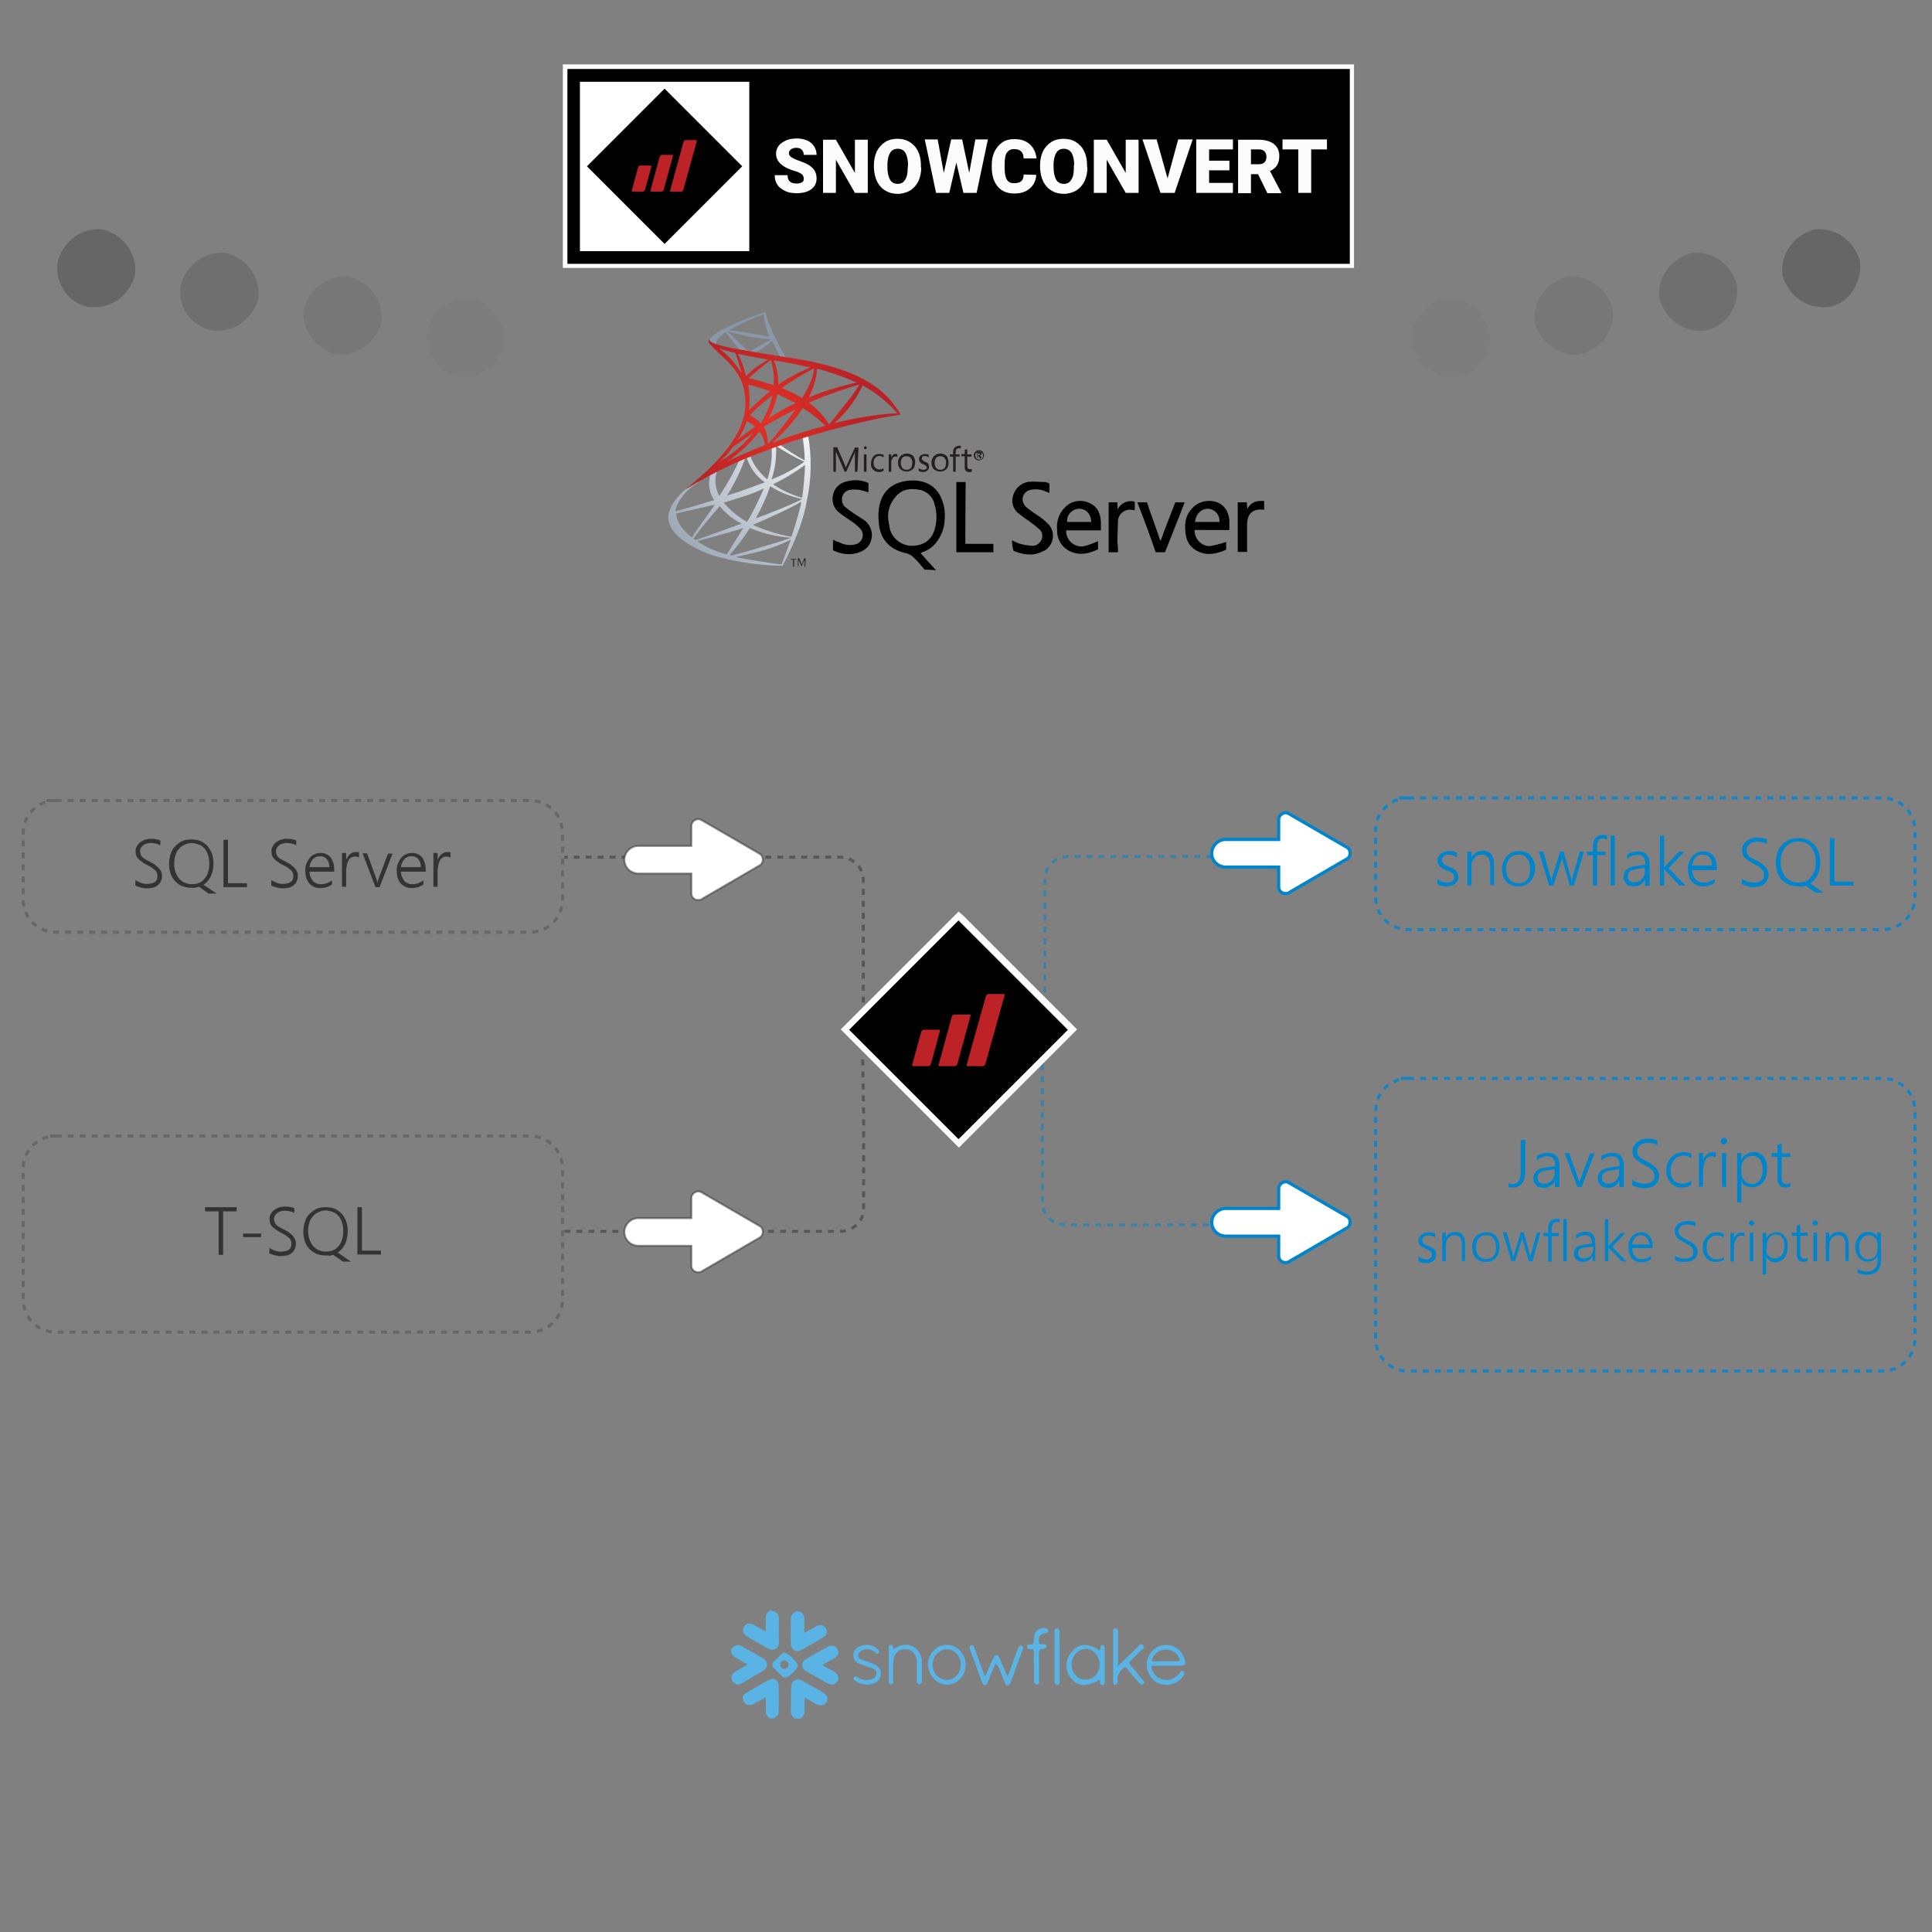 <?xml version="1.0" encoding="utf-8"?>
<!-- Generator: Adobe Illustrator 26.3.1, SVG Export Plug-In . SVG Version: 6.00 Build 0)  -->
<svg version="1.1" id="Layer_1" xmlns="http://www.w3.org/2000/svg" xmlns:xlink="http://www.w3.org/1999/xlink" x="0px" y="0px"
	 viewBox="0 0 600 600" style="enable-background:new 0 0 600 600;" xml:space="preserve">
<rect x="0" y="0" width="600" height="600" fill="#808080" stroke="none"/>
<style type="text/css">
	.st0{fill:#0085CD;}
	.st1{fill:#333333;}
	.st2{opacity:9.000000e-02;fill:#666666;enable-background:new    ;}
	.st3{opacity:0.33;fill:#666666;enable-background:new    ;}
	.st4{opacity:0.66;fill:#666666;enable-background:new    ;}
	.st5{fill:#666666;}
	.st6{opacity:0.33;}
	.st7{fill:none;stroke:#333333;stroke-width:0.93;stroke-dasharray:1.86;}
	.st8{fill:none;stroke:#1385C7;stroke-width:0.93;stroke-dasharray:1.86;}
	.st9{fill:none;stroke:#333333;stroke-width:0.93;stroke-opacity:0.528;stroke-dasharray:1.86;}
	.st10{fill:none;stroke:#0085CD;stroke-width:0.93;stroke-opacity:0.528;stroke-dasharray:1.86;}
	.st11{fill:#59B3E4;}
	.st12{fill:#FFFFFF;}
	.st13{clip-path:url(#SVGID_00000041258508691851811600000013586412936667360698_);}
	.st14{fill:#BD2227;}
	.st15{fill:#FCFCFC;}
	.st16{clip-path:url(#SVGID_00000096052995725431366370000016315475904932863374_);}
	.st17{fill:#FFFFFF;stroke:#333333;stroke-width:0.62;stroke-opacity:0.53;}
	.st18{fill:#FFFFFF;stroke:#0085CD;stroke-miterlimit:10;}
	.st19{fill:url(#SVGID_00000091016363580961598820000007565706429956726939_);}
	.st20{fill:url(#SVGID_00000044170272034937713800000004781634940414014612_);}
	.st21{fill:url(#SVGID_00000173862171083653451170000003876711290669599396_);}
	.st22{fill:#231F20;}
</style>
<g>
	<g>
		<path class="st0" d="M440.4,390.1c0.2,0.1,0.3,0.3,0.5,0.4s0.4,0.2,0.6,0.3c0.2,0.1,0.4,0.1,0.6,0.2c0.2,0,0.4,0.1,0.6,0.1
			c1.3,0,2-0.5,2-1.5c0-0.2,0-0.4-0.1-0.6s-0.2-0.3-0.4-0.4c-0.2-0.1-0.4-0.3-0.6-0.4s-0.5-0.2-0.8-0.4c-0.4-0.2-0.8-0.3-1.1-0.5
			s-0.5-0.4-0.7-0.6s-0.3-0.4-0.4-0.7c-0.1-0.2-0.1-0.5-0.1-0.8c0-0.4,0.1-0.7,0.3-1c0.2-0.3,0.4-0.6,0.7-0.8c0.3-0.2,0.6-0.4,1-0.5
			s0.8-0.2,1.2-0.2c0.8,0,1.4,0.1,2,0.4v1.2c-0.7-0.4-1.4-0.6-2.1-0.6c-0.3,0-0.5,0-0.8,0.1c-0.2,0.1-0.4,0.2-0.6,0.3
			c-0.2,0.1-0.3,0.3-0.4,0.5s-0.1,0.4-0.1,0.6s0,0.4,0.1,0.6s0.2,0.3,0.3,0.4c0.1,0.1,0.3,0.3,0.6,0.4c0.2,0.1,0.5,0.3,0.9,0.4
			c0.4,0.2,0.8,0.3,1.1,0.5c0.3,0.2,0.6,0.4,0.8,0.6c0.2,0.2,0.4,0.4,0.4,0.7c0.1,0.2,0.1,0.5,0.1,0.9s-0.1,0.8-0.2,1.1
			c-0.2,0.3-0.4,0.6-0.7,0.8c-0.3,0.2-0.6,0.4-1,0.5s-0.8,0.2-1.3,0.2c-0.9,0-1.6-0.2-2.3-0.6v-1.6H440.4z"/>
		<path class="st0" d="M454,391.7v-5.1c0-2-0.7-3-2.2-3c-0.4,0-0.7,0.1-1.1,0.2c-0.3,0.2-0.6,0.4-0.9,0.6c-0.2,0.3-0.4,0.6-0.6,1
			c-0.1,0.4-0.2,0.8-0.2,1.2v5.1h-1.1v-8.9h1.1v1.5l0,0c0.7-1.2,1.6-1.7,3-1.7c1,0,1.7,0.3,2.2,0.9s0.8,1.5,0.8,2.7v5.4L454,391.7
			L454,391.7z"/>
		<path class="st0" d="M461.4,391.9c-0.7,0-1.2-0.1-1.8-0.3c-0.5-0.2-1-0.5-1.3-0.9c-0.4-0.4-0.7-0.9-0.8-1.4
			c-0.2-0.6-0.3-1.2-0.3-1.9c0-0.7,0.1-1.4,0.3-2c0.2-0.6,0.5-1.1,0.9-1.5s0.8-0.7,1.4-0.9c0.5-0.2,1.1-0.3,1.8-0.3
			c0.6,0,1.2,0.1,1.7,0.3c0.5,0.2,0.9,0.5,1.3,0.9s0.6,0.9,0.8,1.5c0.2,0.6,0.3,1.2,0.3,1.9c0,0.7-0.1,1.3-0.3,1.9
			c-0.2,0.6-0.5,1.1-0.9,1.5s-0.8,0.7-1.3,1C462.7,391.8,462.1,391.9,461.4,391.9z M461.5,383.6c-0.5,0-0.9,0.1-1.3,0.3
			c-0.4,0.2-0.7,0.4-1,0.7c-0.3,0.3-0.5,0.7-0.6,1.2s-0.2,1-0.2,1.6s0.1,1.1,0.2,1.5s0.4,0.8,0.6,1.1c0.3,0.3,0.6,0.6,1,0.7
			c0.4,0.2,0.8,0.3,1.3,0.3s0.9-0.1,1.3-0.2c0.4-0.2,0.7-0.4,1-0.7c0.3-0.3,0.5-0.7,0.6-1.2s0.2-1,0.2-1.6c0-1.2-0.3-2.1-0.8-2.7
			C463.2,383.9,462.5,383.6,461.5,383.6z"/>
		<path class="st0" d="M475.9,391.7h-1.1l-1.9-6.5c-0.1-0.2-0.1-0.5-0.1-0.8l0,0c0,0.1,0,0.2-0.1,0.3c0,0.1-0.1,0.3-0.1,0.4
			l-2.1,6.5h-1.1l-2.7-8.9h1.2l1.9,6.9c0.1,0.2,0.1,0.5,0.1,0.8h0.1c0-0.1,0-0.2,0.1-0.4c0-0.1,0.1-0.3,0.1-0.4l2.1-6.9h0.9l1.9,6.9
			c0.1,0.2,0.1,0.5,0.1,0.8h0.1c0-0.1,0-0.2,0-0.3c0-0.1,0.1-0.3,0.1-0.4l1.9-6.9h1.1L475.9,391.7z"/>
		<path class="st0" d="M484.5,379.7c-0.2-0.2-0.6-0.2-1-0.2c-1,0-1.6,0.7-1.6,2v1.4h2.2v1h-2.2v7.9h-1.1v-7.9h-1.5v-1h1.5v-1.5
			c0-0.4,0.1-0.8,0.2-1.2c0.1-0.4,0.3-0.7,0.5-0.9c0.2-0.3,0.5-0.5,0.8-0.6s0.7-0.2,1.1-0.2s0.7,0.1,1,0.2v1H484.5z"/>
		<path class="st0" d="M485.5,391.7v-13.1h1.1v13.1H485.5z"/>
		<path class="st0" d="M494.6,391.7v-1.6l0,0c-0.3,0.6-0.7,1-1.2,1.3s-1.1,0.5-1.7,0.5c-0.4,0-0.8-0.1-1.2-0.2
			c-0.3-0.1-0.6-0.3-0.9-0.5c-0.2-0.2-0.4-0.5-0.6-0.8c-0.1-0.3-0.2-0.7-0.2-1c0-0.8,0.2-1.4,0.7-1.9s1.2-0.8,2.2-0.9l2.7-0.4
			c0-1.7-0.7-2.6-2-2.6c-1,0-2,0.4-2.9,1.1v-1.2c0.2-0.1,0.4-0.3,0.6-0.4s0.5-0.2,0.7-0.3c0.3-0.1,0.5-0.1,0.8-0.2
			c0.3,0,0.5-0.1,0.8-0.1c1,0,1.7,0.3,2.2,0.8c0.5,0.6,0.8,1.4,0.8,2.5v5.8h-0.8V391.7z M492.3,387.4c-0.4,0.1-0.7,0.1-1,0.2
			s-0.5,0.2-0.7,0.3c-0.2,0.1-0.3,0.3-0.4,0.5s-0.1,0.5-0.1,0.8c0,0.2,0,0.5,0.1,0.7s0.2,0.4,0.4,0.5c0.2,0.1,0.4,0.3,0.6,0.3
			c0.2,0.1,0.5,0.1,0.8,0.1c0.4,0,0.8-0.1,1.1-0.2c0.3-0.1,0.6-0.4,0.9-0.6c0.2-0.3,0.4-0.6,0.6-1c0.1-0.4,0.2-0.8,0.2-1.2v-0.7
			L492.3,387.4z"/>
		<path class="st0" d="M503.6,391.7l-4.1-4.3l0,0v4.3h-1.1v-13.1h1.1v8.4l0,0l3.9-4.1h1.4l-4.1,4.3l4.5,4.6L503.6,391.7L503.6,391.7
			z"/>
		<path class="st0" d="M506.9,387.5c0,0.5,0.1,1,0.2,1.5c0.1,0.4,0.3,0.8,0.6,1.1s0.6,0.5,0.9,0.7c0.4,0.2,0.8,0.2,1.3,0.2
			c1,0,1.9-0.3,2.8-1v1.1c-0.8,0.6-1.9,0.9-3.1,0.9c-0.6,0-1.1-0.1-1.6-0.3s-0.9-0.5-1.2-0.9c-0.3-0.4-0.6-0.9-0.8-1.5
			c-0.2-0.6-0.3-1.2-0.3-2c0-0.7,0.1-1.3,0.3-1.8c0.2-0.6,0.5-1.1,0.8-1.5c0.4-0.4,0.8-0.7,1.3-1c0.5-0.2,1-0.3,1.6-0.3
			s1.1,0.1,1.5,0.3c0.4,0.2,0.8,0.5,1.1,0.9c0.3,0.4,0.5,0.8,0.7,1.3s0.2,1.1,0.2,1.8v0.6h-6.3V387.5z M512.1,386.5
			c0-0.9-0.2-1.6-0.7-2.1s-1-0.8-1.8-0.8c-0.4,0-0.7,0.1-1,0.2s-0.6,0.3-0.8,0.6c-0.2,0.3-0.4,0.6-0.6,0.9c-0.2,0.4-0.3,0.8-0.3,1.2
			L512.1,386.5L512.1,386.5z"/>
		<path class="st0" d="M520,389.9c0.2,0.2,0.4,0.3,0.7,0.4s0.5,0.2,0.8,0.3c0.3,0.1,0.5,0.1,0.8,0.2c0.3,0,0.5,0.1,0.8,0.1
			c0.9,0,1.6-0.2,2.1-0.5c0.5-0.4,0.7-0.9,0.7-1.6c0-0.3-0.1-0.6-0.2-0.9c-0.1-0.2-0.3-0.5-0.5-0.7s-0.5-0.4-0.9-0.6
			s-0.8-0.4-1.2-0.7c-0.5-0.3-1-0.6-1.4-0.8c-0.4-0.3-0.7-0.5-0.9-0.8s-0.4-0.6-0.5-0.9s-0.2-0.7-0.2-1.1c0-0.5,0.1-1,0.3-1.3
			s0.5-0.7,0.9-1s0.8-0.5,1.3-0.6s1-0.2,1.6-0.2c1,0,1.8,0.1,2.4,0.4v1.3c-0.7-0.4-1.6-0.6-2.6-0.6c-0.4,0-0.7,0-1,0.1
			s-0.6,0.2-0.9,0.4c-0.2,0.2-0.4,0.4-0.6,0.6c-0.1,0.3-0.2,0.6-0.2,0.9s0,0.6,0.1,0.8c0.1,0.2,0.2,0.5,0.5,0.7
			c0.2,0.2,0.5,0.4,0.8,0.6s0.8,0.4,1.3,0.7c0.5,0.3,1,0.5,1.4,0.8s0.7,0.5,1,0.8s0.4,0.6,0.6,0.9c0.1,0.3,0.2,0.7,0.2,1.1
			c0,0.5-0.1,1-0.3,1.4s-0.5,0.8-0.8,1c-0.4,0.3-0.8,0.5-1.3,0.6s-1.1,0.2-1.7,0.2c-0.2,0-0.4,0-0.7,0s-0.5-0.1-0.8-0.1
			c-0.3-0.1-0.5-0.1-0.8-0.2s-0.5-0.2-0.6-0.3v-1.4H520z"/>
		<path class="st0" d="M535.3,391.3c-0.7,0.4-1.5,0.6-2.4,0.6c-0.6,0-1.2-0.1-1.7-0.3c-0.5-0.2-0.9-0.5-1.3-0.9
			c-0.4-0.4-0.6-0.9-0.8-1.4s-0.3-1.1-0.3-1.8c0-0.7,0.1-1.3,0.3-1.9s0.5-1.1,0.9-1.5s0.9-0.8,1.4-1c0.6-0.3,1.2-0.4,1.9-0.4
			s1.4,0.1,2,0.4v1.2c-0.6-0.4-1.3-0.6-2.1-0.6c-0.5,0-1,0.1-1.4,0.3c-0.4,0.2-0.8,0.5-1,0.8c-0.3,0.3-0.5,0.7-0.6,1.2
			s-0.2,0.9-0.2,1.5c0,0.5,0.1,0.9,0.2,1.4c0.1,0.4,0.3,0.8,0.6,1.1c0.3,0.3,0.6,0.6,1,0.8c0.4,0.2,0.9,0.3,1.4,0.3
			c0.8,0,1.6-0.2,2.2-0.7v0.9H535.3z"/>
		<path class="st0" d="M541.8,384c-0.3-0.2-0.6-0.3-1-0.3c-0.3,0-0.6,0.1-0.8,0.2s-0.4,0.3-0.6,0.5c-0.2,0.2-0.3,0.4-0.4,0.7
			c-0.1,0.3-0.2,0.5-0.3,0.8s-0.1,0.5-0.2,0.8c0,0.3,0,0.5,0,0.8v4.3h-1.1v-8.9h1.1v1.9l0,0c0.1-0.3,0.2-0.6,0.4-0.9
			s0.3-0.5,0.5-0.6c0.2-0.2,0.4-0.3,0.7-0.4c0.2-0.1,0.5-0.1,0.8-0.1c0.2,0,0.3,0,0.5,0c0.1,0,0.3,0.1,0.4,0.1L541.8,384L541.8,384z
			"/>
		<path class="st0" d="M544,380.6c-0.2,0-0.4-0.1-0.6-0.2s-0.2-0.3-0.2-0.6c0-0.2,0.1-0.4,0.2-0.6c0.2-0.1,0.3-0.2,0.6-0.2
			c0.1,0,0.2,0,0.3,0.1c0.1,0,0.2,0.1,0.3,0.2s0.1,0.2,0.2,0.2c0,0.1,0.1,0.2,0.1,0.3c0,0.1,0,0.2-0.1,0.3s-0.1,0.2-0.2,0.3
			c-0.1,0.1-0.2,0.1-0.3,0.2C544.2,380.6,544.1,380.6,544,380.6z M543.4,391.7v-8.9h1.1v8.9H543.4z"/>
		<path class="st0" d="M548.5,390.3v5.5h-1.1v-12.9h1.1v1.7l0,0c0.3-0.6,0.8-1.1,1.3-1.4c0.6-0.3,1.2-0.5,1.9-0.5
			c0.6,0,1.1,0.1,1.5,0.3c0.4,0.2,0.8,0.5,1.1,0.9s0.5,0.8,0.7,1.4c0.2,0.5,0.2,1.1,0.2,1.8c0,0.7-0.1,1.4-0.3,2s-0.4,1.1-0.8,1.6
			s-0.8,0.8-1.3,1s-1,0.4-1.7,0.4C550.1,391.9,549.1,391.4,548.5,390.3L548.5,390.3z M548.5,388c0,0.4,0.1,0.8,0.2,1.1
			c0.1,0.4,0.3,0.7,0.6,0.9c0.2,0.3,0.5,0.5,0.9,0.6c0.3,0.2,0.7,0.2,1.1,0.2c0.4,0,0.8-0.1,1.2-0.3c0.4-0.2,0.7-0.5,0.9-0.8
			c0.3-0.3,0.4-0.8,0.6-1.3c0.1-0.5,0.2-1,0.2-1.6c0-0.5-0.1-1-0.2-1.4c-0.1-0.4-0.3-0.8-0.5-1.1c-0.2-0.3-0.5-0.5-0.8-0.7
			s-0.7-0.2-1.1-0.2c-0.5,0-0.9,0.1-1.2,0.3c-0.4,0.2-0.7,0.4-0.9,0.7c-0.3,0.3-0.5,0.6-0.6,1s-0.2,0.8-0.2,1.3v1.3H548.5z"/>
		<path class="st0" d="M561.3,391.6c-0.4,0.2-0.8,0.3-1.2,0.3c-1.4,0-2.1-0.8-2.1-2.5v-5.6h-1.6v-1h1.6v-2.2l1.1-0.4v2.6h2.3v1h-2.3
			v5.4c0,0.6,0.1,1,0.3,1.3s0.5,0.4,1,0.4c0.3,0,0.7-0.1,1-0.3L561.3,391.6L561.3,391.6z"/>
		<path class="st0" d="M563.7,380.6c-0.2,0-0.4-0.1-0.6-0.2s-0.2-0.3-0.2-0.6c0-0.2,0.1-0.4,0.2-0.6c0.2-0.1,0.3-0.2,0.6-0.2
			c0.1,0,0.2,0,0.3,0.1c0.1,0,0.2,0.1,0.3,0.2s0.1,0.2,0.2,0.2c0,0.1,0.1,0.2,0.1,0.3c0,0.1,0,0.2-0.1,0.3s-0.1,0.2-0.2,0.3
			c-0.1,0.1-0.2,0.1-0.3,0.2C563.9,380.6,563.8,380.6,563.7,380.6z M563.2,391.7v-8.9h1.1v8.9H563.2z"/>
		<path class="st0" d="M573.1,391.7v-5.1c0-2-0.7-3-2.2-3c-0.4,0-0.7,0.1-1.1,0.2c-0.3,0.2-0.6,0.4-0.9,0.6c-0.2,0.3-0.4,0.6-0.6,1
			c-0.1,0.4-0.2,0.8-0.2,1.2v5.1H567v-8.9h1.1v1.5l0,0c0.7-1.2,1.6-1.7,3-1.7c1,0,1.7,0.3,2.2,0.9s0.8,1.5,0.8,2.7v5.4L573.1,391.7
			L573.1,391.7z"/>
		<path class="st0" d="M584.2,391c0,1.6-0.4,2.9-1.1,3.7c-0.7,0.8-1.9,1.2-3.5,1.2c-1,0-1.9-0.2-2.7-0.6v-1.2c1,0.5,1.9,0.8,2.7,0.8
			c2.3,0,3.5-1.2,3.5-3.7v-1.1l0,0c-0.7,1.2-1.7,1.7-3.1,1.7c-0.5,0-1-0.1-1.5-0.3c-0.5-0.2-0.8-0.5-1.2-0.9
			c-0.3-0.4-0.6-0.8-0.8-1.4c-0.2-0.5-0.3-1.2-0.3-1.8c0-0.7,0.1-1.4,0.3-2s0.5-1.1,0.8-1.5c0.4-0.4,0.8-0.8,1.3-1s1.1-0.3,1.7-0.3
			c1.3,0,2.2,0.5,2.7,1.5l0,0v-1.3h1.1L584.2,391L584.2,391z M583.1,386.3c0-0.4-0.1-0.7-0.2-1c-0.1-0.3-0.3-0.6-0.6-0.9
			c-0.2-0.2-0.5-0.4-0.8-0.6c-0.3-0.1-0.7-0.2-1.1-0.2c-0.5,0-0.9,0.1-1.2,0.3c-0.4,0.2-0.7,0.4-1,0.8c-0.3,0.3-0.5,0.7-0.6,1.2
			s-0.2,1-0.2,1.6c0,0.5,0.1,1,0.2,1.5s0.3,0.8,0.6,1.1c0.2,0.3,0.5,0.5,0.9,0.7c0.3,0.2,0.7,0.3,1.1,0.3c0.4,0,0.8-0.1,1.2-0.2
			c0.4-0.2,0.7-0.4,0.9-0.7c0.3-0.3,0.4-0.6,0.6-1c0.1-0.4,0.2-0.8,0.2-1.2L583.1,386.3L583.1,386.3z"/>
	</g>
	<g>
		<path class="st0" d="M473.7,363.4c0,1.8-0.3,3.2-1,4.1s-1.6,1.3-2.9,1.3c-0.2,0-0.5,0-0.7,0s-0.4-0.1-0.6-0.1v-1.3
			c0.4,0.2,0.8,0.3,1.3,0.3c0.9,0,1.5-0.3,1.9-1s0.6-1.7,0.6-3.2V354h1.4L473.7,363.4L473.7,363.4z"/>
		<path class="st0" d="M482.9,368.6v-1.9l0,0c-0.3,0.7-0.8,1.2-1.4,1.6s-1.3,0.6-2,0.6c-0.5,0-1-0.1-1.4-0.2s-0.8-0.3-1-0.6
			c-0.3-0.3-0.5-0.6-0.7-0.9c-0.2-0.4-0.2-0.8-0.2-1.2c0-1,0.3-1.7,0.9-2.3c0.6-0.6,1.5-0.9,2.7-1.1l3.2-0.5c0-2-0.8-3-2.3-3
			c-1.2,0-2.4,0.4-3.4,1.3V359c0.2-0.2,0.5-0.3,0.7-0.4c0.3-0.1,0.6-0.2,0.9-0.3c0.3-0.1,0.6-0.2,0.9-0.2c0.3-0.1,0.6-0.1,0.9-0.1
			c1.2,0,2.1,0.3,2.7,1s0.9,1.6,0.9,2.9v6.8L482.9,368.6L482.9,368.6z M480.2,363.5c-0.5,0.1-0.9,0.2-1.2,0.3s-0.6,0.2-0.8,0.4
			c-0.2,0.2-0.4,0.4-0.5,0.6c-0.1,0.3-0.2,0.6-0.2,0.9s0,0.5,0.1,0.8c0.1,0.2,0.2,0.4,0.4,0.6c0.2,0.2,0.4,0.3,0.7,0.4
			c0.3,0.1,0.6,0.1,0.9,0.1c0.5,0,0.9-0.1,1.3-0.3s0.7-0.4,1-0.7c0.3-0.3,0.5-0.7,0.7-1.1s0.2-0.9,0.2-1.4v-1L480.2,363.5z"/>
		<path class="st0" d="M491.2,368.6h-1.3l-4-10.5h1.4l2.9,8c0.2,0.5,0.3,0.9,0.3,1.3l0,0c0.1-0.5,0.2-0.9,0.3-1.2l3-8h1.4
			L491.2,368.6z"/>
		<path class="st0" d="M502.9,368.6v-1.9l0,0c-0.3,0.7-0.8,1.2-1.4,1.6s-1.3,0.6-2,0.6c-0.5,0-1-0.1-1.4-0.2s-0.8-0.3-1-0.6
			c-0.3-0.3-0.5-0.6-0.7-0.9c-0.2-0.4-0.2-0.8-0.2-1.2c0-1,0.3-1.7,0.9-2.3c0.6-0.6,1.5-0.9,2.7-1.1l3.2-0.5c0-2-0.8-3-2.3-3
			c-1.2,0-2.4,0.4-3.4,1.3V359c0.2-0.2,0.5-0.3,0.7-0.4c0.3-0.1,0.6-0.2,0.9-0.3c0.3-0.1,0.6-0.2,0.9-0.2c0.3-0.1,0.6-0.1,0.9-0.1
			c1.2,0,2.1,0.3,2.7,1s0.9,1.6,0.9,2.9v6.8L502.9,368.6L502.9,368.6z M500.2,363.5c-0.5,0.1-0.9,0.2-1.2,0.3s-0.6,0.2-0.8,0.4
			c-0.2,0.2-0.4,0.4-0.5,0.6c-0.1,0.3-0.2,0.6-0.2,0.9s0,0.5,0.1,0.8c0.1,0.2,0.2,0.4,0.4,0.6c0.2,0.2,0.4,0.3,0.7,0.4
			c0.3,0.1,0.6,0.1,0.9,0.1c0.5,0,0.9-0.1,1.3-0.3s0.7-0.4,1-0.7c0.3-0.3,0.5-0.7,0.7-1.1s0.2-0.9,0.2-1.4v-1L500.2,363.5z"/>
		<path class="st0" d="M507,366.4c0.2,0.2,0.5,0.4,0.8,0.5s0.6,0.3,0.9,0.4s0.6,0.2,0.9,0.2c0.3,0.1,0.6,0.1,0.9,0.1
			c1.1,0,1.9-0.2,2.5-0.6c0.6-0.4,0.8-1,0.8-1.9c0-0.4-0.1-0.7-0.2-1c-0.1-0.3-0.3-0.6-0.6-0.8c-0.3-0.3-0.6-0.5-1-0.8
			c-0.4-0.2-0.9-0.5-1.5-0.8s-1.2-0.7-1.6-1s-0.8-0.6-1.1-0.9c-0.3-0.3-0.5-0.7-0.6-1c-0.1-0.4-0.2-0.8-0.2-1.3
			c0-0.6,0.1-1.1,0.4-1.6s0.6-0.9,1-1.2c0.4-0.3,0.9-0.6,1.5-0.8c0.6-0.2,1.2-0.3,1.9-0.3c1.2,0,2.1,0.2,2.9,0.5v1.5
			c-0.9-0.5-1.9-0.7-3.1-0.7c-0.4,0-0.8,0.1-1.2,0.2c-0.4,0.1-0.7,0.3-1,0.5s-0.5,0.5-0.7,0.8s-0.3,0.7-0.3,1.1s0.1,0.7,0.2,1
			s0.3,0.5,0.5,0.8c0.2,0.2,0.6,0.5,1,0.7s0.9,0.5,1.5,0.8s1.2,0.6,1.6,1c0.5,0.3,0.8,0.6,1.1,1c0.3,0.3,0.5,0.7,0.7,1.1
			s0.2,0.8,0.2,1.3c0,0.6-0.1,1.2-0.4,1.7c-0.2,0.5-0.6,0.9-1,1.2c-0.4,0.3-0.9,0.6-1.5,0.7c-0.6,0.2-1.2,0.2-2,0.2
			c-0.2,0-0.5,0-0.8-0.1c-0.3,0-0.6-0.1-1-0.2c-0.3-0.1-0.6-0.2-0.9-0.3c-0.3-0.1-0.5-0.2-0.7-0.3v-1.7H507z"/>
		<path class="st0" d="M525.1,368.1c-0.8,0.5-1.7,0.7-2.8,0.7c-0.8,0-1.4-0.1-2-0.4s-1.1-0.6-1.5-1.1s-0.7-1-1-1.7
			c-0.2-0.6-0.3-1.3-0.3-2.1c0-0.8,0.1-1.5,0.4-2.2c0.2-0.7,0.6-1.3,1-1.8c0.5-0.5,1-0.9,1.7-1.2c0.7-0.3,1.4-0.5,2.3-0.5
			c0.9,0,1.7,0.2,2.4,0.5v1.4c-0.8-0.5-1.6-0.8-2.5-0.8c-0.6,0-1.2,0.1-1.7,0.4c-0.5,0.2-0.9,0.6-1.2,1s-0.6,0.9-0.8,1.4
			s-0.3,1.1-0.3,1.7s0.1,1.1,0.2,1.6c0.1,0.5,0.4,1,0.7,1.4s0.7,0.7,1.2,0.9s1,0.3,1.6,0.3c1,0,1.9-0.3,2.7-0.9v1.4H525.1z"/>
		<path class="st0" d="M532.8,359.4c-0.3-0.2-0.7-0.3-1.2-0.3c-0.3,0-0.7,0.1-0.9,0.2c-0.3,0.1-0.5,0.3-0.7,0.5s-0.4,0.5-0.5,0.8
			s-0.3,0.6-0.3,0.9c-0.1,0.3-0.1,0.6-0.2,1c0,0.3-0.1,0.6-0.1,0.9v5.1h-1.3v-10.4h1.3v2.2l0,0c0.1-0.4,0.3-0.7,0.5-1
			s0.4-0.6,0.7-0.8c0.2-0.2,0.5-0.4,0.8-0.5s0.6-0.2,0.9-0.2c0.2,0,0.4,0,0.6,0c0.2,0,0.3,0.1,0.5,0.1L532.8,359.4L532.8,359.4z"/>
		<path class="st0" d="M535.4,355.4c-0.3,0-0.5-0.1-0.7-0.3s-0.3-0.4-0.3-0.7c0-0.3,0.1-0.5,0.3-0.7s0.4-0.3,0.7-0.3
			c0.1,0,0.3,0,0.4,0.1c0.1,0,0.2,0.1,0.3,0.2s0.2,0.2,0.2,0.3c0.1,0.1,0.1,0.2,0.1,0.4c0,0.1,0,0.3-0.1,0.4c0,0.1-0.1,0.2-0.2,0.3
			c-0.1,0.1-0.2,0.2-0.3,0.2C535.7,355.4,535.5,355.4,535.4,355.4z M534.8,368.6v-10.5h1.3v10.5H534.8z"/>
		<path class="st0" d="M540.8,366.9v6.5h-1.3v-15.3h1.3v2l0,0c0.4-0.7,0.9-1.3,1.6-1.7c0.7-0.4,1.4-0.6,2.2-0.6
			c0.7,0,1.3,0.1,1.8,0.4c0.5,0.2,1,0.6,1.3,1c0.4,0.4,0.6,1,0.8,1.6s0.3,1.4,0.3,2.1c0,0.9-0.1,1.7-0.3,2.4
			c-0.2,0.7-0.5,1.3-0.9,1.8s-0.9,0.9-1.5,1.2c-0.6,0.3-1.2,0.4-2,0.4C542.6,368.8,541.5,368.2,540.8,366.9L540.8,366.9z
			 M540.8,364.2c0,0.5,0.1,0.9,0.2,1.3c0.2,0.4,0.4,0.8,0.7,1.1c0.3,0.3,0.6,0.6,1,0.8c0.4,0.2,0.9,0.3,1.3,0.3c0.5,0,1-0.1,1.4-0.3
			c0.4-0.2,0.8-0.5,1.1-0.9s0.5-0.9,0.7-1.5s0.2-1.2,0.2-1.9c0-0.6-0.1-1.2-0.2-1.7c-0.2-0.5-0.4-0.9-0.6-1.3
			c-0.3-0.3-0.6-0.6-1-0.8c-0.4-0.2-0.8-0.3-1.3-0.3s-1,0.1-1.5,0.3c-0.4,0.2-0.8,0.5-1.1,0.8s-0.5,0.8-0.7,1.2
			c-0.2,0.5-0.2,1-0.2,1.5L540.8,364.2L540.8,364.2z"/>
		<path class="st0" d="M556,368.5c-0.5,0.2-0.9,0.3-1.5,0.3c-1.7,0-2.5-1-2.5-2.9v-6.6h-1.8v-1.2h1.8v-2.6l1.3-0.4v3.1h2.7v1.1h-2.7
			v6.4c0,0.7,0.1,1.2,0.3,1.5s0.6,0.5,1.2,0.5c0.4,0,0.8-0.1,1.2-0.4V368.5z"/>
	</g>
</g>
<g>
	<path class="st1" d="M42.1,273.3c0.2,0.2,0.5,0.4,0.8,0.5s0.6,0.3,0.9,0.4c0.3,0.1,0.6,0.2,0.9,0.2c0.3,0.1,0.6,0.1,0.9,0.1
		c1.1,0,1.9-0.2,2.5-0.6s0.8-1,0.8-1.9c0-0.4-0.1-0.7-0.2-1c-0.1-0.3-0.3-0.6-0.6-0.8s-0.6-0.5-1-0.8s-0.9-0.5-1.5-0.8
		s-1.2-0.7-1.6-1c-0.4-0.3-0.8-0.6-1.1-0.9s-0.5-0.7-0.6-1c-0.1-0.4-0.2-0.8-0.2-1.3c0-0.6,0.1-1.1,0.4-1.6s0.6-0.9,1-1.2
		c0.4-0.3,0.9-0.6,1.5-0.8c0.6-0.2,1.2-0.3,1.9-0.3c1.2,0,2.1,0.2,2.9,0.5v1.5c-0.9-0.5-1.9-0.7-3.1-0.7c-0.4,0-0.8,0.1-1.2,0.2
		s-0.7,0.3-1,0.5s-0.5,0.5-0.7,0.8s-0.3,0.7-0.3,1.1s0.1,0.7,0.2,1c0.1,0.3,0.3,0.5,0.5,0.8c0.2,0.2,0.6,0.5,1,0.7s0.9,0.5,1.5,0.8
		s1.2,0.6,1.6,1s0.8,0.6,1.1,1c0.3,0.3,0.5,0.7,0.7,1.1s0.2,0.8,0.2,1.3c0,0.6-0.1,1.2-0.4,1.7c-0.2,0.5-0.6,0.9-1,1.2
		s-0.9,0.6-1.5,0.7s-1.2,0.2-2,0.2c-0.2,0-0.5,0-0.8-0.1s-0.6-0.1-1-0.2c-0.3-0.1-0.6-0.2-0.9-0.3c-0.3-0.1-0.5-0.2-0.7-0.3
		L42.1,273.3L42.1,273.3z"/>
	<path class="st1" d="M59.4,275.7c-1,0-2-0.2-2.8-0.5s-1.6-0.9-2.2-1.5c-0.6-0.7-1.1-1.4-1.4-2.3c-0.3-0.9-0.5-1.9-0.5-3
		c0-1.2,0.2-2.3,0.5-3.2c0.3-1,0.8-1.8,1.4-2.4s1.4-1.2,2.2-1.6s1.9-0.5,3-0.5c1,0,1.9,0.2,2.7,0.5c0.8,0.4,1.5,0.9,2.1,1.5
		c0.6,0.7,1,1.4,1.4,2.3c0.3,0.9,0.5,1.9,0.5,3c0,1.6-0.3,3-0.8,4.1s-1.3,2-2.3,2.7l4.1,2.7h-2.5l-3-2.1c-0.4,0.1-0.8,0.2-1.2,0.3
		S59.9,275.7,59.4,275.7z M59.6,261.8c-0.8,0-1.6,0.2-2.2,0.5c-0.7,0.3-1.3,0.7-1.8,1.3c-0.5,0.6-0.9,1.2-1.1,2
		c-0.3,0.8-0.4,1.6-0.4,2.6s0.1,1.8,0.4,2.6s0.6,1.4,1.1,2s1,1,1.7,1.3s1.4,0.5,2.2,0.5c0.9,0,1.6-0.1,2.3-0.4s1.3-0.7,1.7-1.3
		c0.5-0.5,0.9-1.2,1.1-2c0.3-0.8,0.4-1.7,0.4-2.7s-0.1-1.9-0.4-2.7s-0.6-1.5-1.1-2c-0.5-0.5-1-1-1.7-1.2S60.4,261.8,59.6,261.8z"/>
	<path class="st1" d="M69.4,275.5v-14.7h1.4v13.5h5.9v1.2H69.4z"/>
	<path class="st1" d="M84.3,273.3c0.2,0.2,0.5,0.4,0.8,0.5s0.6,0.3,0.9,0.4s0.6,0.2,0.9,0.2c0.3,0.1,0.6,0.1,0.9,0.1
		c1.1,0,1.9-0.2,2.5-0.6s0.8-1,0.8-1.9c0-0.4-0.1-0.7-0.2-1s-0.3-0.6-0.6-0.8s-0.6-0.5-1-0.8s-0.9-0.5-1.5-0.8s-1.2-0.7-1.6-1
		s-0.8-0.6-1.1-0.9c-0.3-0.3-0.5-0.7-0.6-1c-0.1-0.4-0.2-0.8-0.2-1.3c0-0.6,0.1-1.1,0.4-1.6s0.6-0.9,1-1.2c0.4-0.3,0.9-0.6,1.5-0.8
		c0.6-0.2,1.2-0.3,1.9-0.3c1.2,0,2.1,0.2,2.9,0.5v1.5c-0.9-0.5-1.9-0.7-3.1-0.7c-0.4,0-0.8,0.1-1.2,0.2c-0.4,0.1-0.7,0.3-1,0.5
		s-0.5,0.5-0.7,0.8s-0.3,0.7-0.3,1.1s0.1,0.7,0.2,1s0.3,0.5,0.5,0.8c0.2,0.2,0.6,0.5,1,0.7s0.9,0.5,1.5,0.8s1.2,0.6,1.6,1
		s0.8,0.6,1.1,1c0.3,0.3,0.5,0.7,0.7,1.1s0.2,0.8,0.2,1.3c0,0.6-0.1,1.2-0.4,1.7c-0.2,0.5-0.6,0.9-1,1.2s-0.9,0.6-1.5,0.7
		s-1.2,0.2-2,0.2c-0.2,0-0.5,0-0.8-0.1s-0.6-0.1-1-0.2c-0.3-0.1-0.6-0.2-0.9-0.3c-0.3-0.1-0.5-0.2-0.7-0.3L84.3,273.3L84.3,273.3z"
		/>
	<path class="st1" d="M96.1,270.5c0,0.6,0.1,1.2,0.3,1.7s0.4,0.9,0.7,1.3s0.7,0.6,1.1,0.8c0.4,0.2,0.9,0.3,1.5,0.3
		c1.2,0,2.3-0.4,3.4-1.2v1.3c-1,0.7-2.2,1.1-3.7,1.1c-0.7,0-1.3-0.1-1.9-0.4s-1.1-0.6-1.5-1.1s-0.7-1-0.9-1.7s-0.3-1.5-0.3-2.3
		s0.1-1.5,0.4-2.2s0.6-1.2,1-1.7s0.9-0.9,1.5-1.1c0.6-0.3,1.2-0.4,1.9-0.4c0.7,0,1.3,0.1,1.8,0.4c0.5,0.2,1,0.6,1.3,1s0.6,1,0.8,1.6
		s0.3,1.3,0.3,2.1v0.7h-7.7V270.5z M102.3,269.3c0-1.1-0.3-1.9-0.8-2.5s-1.2-0.9-2.1-0.9c-0.4,0-0.9,0.1-1.2,0.2
		c-0.4,0.2-0.7,0.4-1,0.7c-0.3,0.3-0.5,0.7-0.7,1.1s-0.3,0.9-0.4,1.4L102.3,269.3L102.3,269.3z"/>
	<path class="st1" d="M111.4,266.3c-0.3-0.2-0.7-0.3-1.2-0.3c-0.3,0-0.7,0.1-0.9,0.2c-0.3,0.1-0.5,0.3-0.7,0.5s-0.4,0.5-0.5,0.8
		s-0.3,0.6-0.3,0.9c-0.1,0.3-0.1,0.6-0.2,1c0,0.3-0.1,0.6-0.1,0.9v5.1h-1.3v-10.5h1.3v2.2l0,0c0.1-0.4,0.3-0.7,0.5-1
		s0.4-0.6,0.7-0.8s0.5-0.4,0.8-0.5s0.6-0.2,0.9-0.2c0.2,0,0.4,0,0.6,0s0.3,0.1,0.5,0.1v1.6H111.4z"/>
	<path class="st1" d="M117.9,275.5h-1.3l-4-10.5h1.4l2.9,8c0.2,0.5,0.3,0.9,0.3,1.3l0,0c0.1-0.5,0.2-0.9,0.3-1.2l3-8h1.4
		L117.9,275.5z"/>
	<path class="st1" d="M124.5,270.5c0,0.6,0.1,1.2,0.3,1.7s0.4,0.9,0.7,1.3s0.7,0.6,1.1,0.8c0.4,0.2,0.9,0.3,1.5,0.3
		c1.2,0,2.3-0.4,3.4-1.2v1.3c-1,0.7-2.2,1.1-3.7,1.1c-0.7,0-1.3-0.1-1.9-0.4s-1.1-0.6-1.5-1.1s-0.7-1-0.9-1.7s-0.3-1.5-0.3-2.3
		s0.1-1.5,0.4-2.2s0.6-1.2,1-1.7s0.9-0.9,1.5-1.1c0.6-0.3,1.2-0.4,1.9-0.4c0.7,0,1.3,0.1,1.8,0.4c0.5,0.2,1,0.6,1.3,1s0.6,1,0.8,1.6
		s0.3,1.3,0.3,2.1v0.7h-7.7V270.5z M130.7,269.3c0-1.1-0.3-1.9-0.8-2.5s-1.2-0.9-2.1-0.9c-0.4,0-0.9,0.1-1.2,0.2
		c-0.4,0.2-0.7,0.4-1,0.7c-0.3,0.3-0.5,0.7-0.7,1.1s-0.3,0.9-0.4,1.4L130.7,269.3L130.7,269.3z"/>
	<path class="st1" d="M139.8,266.3c-0.3-0.2-0.7-0.3-1.2-0.3c-0.3,0-0.7,0.1-0.9,0.2c-0.3,0.1-0.5,0.3-0.7,0.5s-0.4,0.5-0.5,0.8
		s-0.3,0.6-0.3,0.9c-0.1,0.3-0.1,0.6-0.2,1c0,0.3-0.1,0.6-0.1,0.9v5.1h-1.3v-10.5h1.3v2.2l0,0c0.1-0.4,0.3-0.7,0.5-1
		s0.4-0.6,0.7-0.8s0.5-0.4,0.8-0.5s0.6-0.2,0.9-0.2c0.2,0,0.4,0,0.6,0s0.3,0.1,0.5,0.1v1.6H139.8z"/>
</g>
<g>
	<path class="st1" d="M69.3,376.2v13.5h-1.4v-13.5h-4.2v-1.3h9.8v1.3H69.3z"/>
	<path class="st1" d="M75.5,384.2v-1.1h5.6v1.1H75.5z"/>
	<path class="st1" d="M83.7,387.5c0.2,0.2,0.5,0.4,0.8,0.5s0.6,0.3,0.9,0.4s0.6,0.2,0.9,0.2c0.3,0.1,0.6,0.1,0.9,0.1
		c1.1,0,1.9-0.2,2.5-0.6s0.8-1,0.8-1.9c0-0.4-0.1-0.7-0.2-1s-0.3-0.6-0.6-0.8s-0.6-0.5-1-0.8c-0.4-0.2-0.9-0.5-1.5-0.8
		s-1.2-0.7-1.6-1s-0.8-0.6-1.1-0.9c-0.3-0.3-0.5-0.7-0.6-1c-0.1-0.4-0.2-0.8-0.2-1.3c0-0.6,0.1-1.1,0.4-1.6s0.6-0.9,1-1.2
		c0.4-0.3,0.9-0.6,1.5-0.8c0.6-0.2,1.2-0.3,1.9-0.3c1.2,0,2.1,0.2,2.9,0.5v1.5c-0.9-0.5-1.9-0.7-3.1-0.7c-0.4,0-0.8,0.1-1.2,0.2
		c-0.4,0.1-0.7,0.3-1,0.5s-0.5,0.5-0.7,0.8s-0.3,0.7-0.3,1.1s0.1,0.7,0.2,1s0.3,0.5,0.5,0.8c0.2,0.2,0.6,0.5,1,0.7s0.9,0.5,1.5,0.8
		s1.2,0.6,1.6,1c0.5,0.3,0.8,0.6,1.1,1c0.3,0.3,0.5,0.7,0.7,1.1s0.2,0.8,0.2,1.3c0,0.6-0.1,1.2-0.4,1.7c-0.2,0.5-0.6,0.9-1,1.2
		s-0.9,0.6-1.5,0.7s-1.2,0.2-2,0.2c-0.2,0-0.5,0-0.8-0.1c-0.3,0-0.6-0.1-1-0.2c-0.3-0.1-0.6-0.2-0.9-0.3c-0.3-0.1-0.5-0.2-0.7-0.3
		L83.7,387.5L83.7,387.5z"/>
	<path class="st1" d="M101.1,389.9c-1,0-2-0.2-2.8-0.5c-0.8-0.4-1.6-0.9-2.2-1.5c-0.6-0.7-1.1-1.4-1.4-2.3s-0.5-1.9-0.5-3
		c0-1.2,0.2-2.2,0.5-3.2s0.8-1.8,1.4-2.4s1.4-1.2,2.2-1.6c0.9-0.4,1.9-0.5,3-0.5c1,0,1.9,0.2,2.7,0.5c0.8,0.4,1.5,0.9,2.1,1.5
		c0.6,0.7,1,1.4,1.4,2.3c0.3,0.9,0.5,1.9,0.5,3c0,1.6-0.3,3-0.8,4.1c-0.6,1.2-1.3,2-2.3,2.7l4.1,2.8h-2.5l-3-2.1
		c-0.4,0.1-0.8,0.2-1.2,0.3C101.9,389.8,101.5,389.9,101.1,389.9z M101.2,375.9c-0.8,0-1.6,0.2-2.2,0.5c-0.7,0.3-1.3,0.7-1.8,1.3
		c-0.5,0.6-0.9,1.2-1.1,2c-0.3,0.8-0.4,1.6-0.4,2.6s0.1,1.8,0.4,2.6s0.6,1.4,1.1,2s1,1,1.7,1.3s1.4,0.5,2.2,0.5
		c0.9,0,1.6-0.1,2.3-0.4s1.3-0.7,1.7-1.3c0.5-0.5,0.9-1.2,1.1-2c0.3-0.8,0.4-1.7,0.4-2.7s-0.1-1.9-0.4-2.7s-0.6-1.5-1.1-2
		s-1-1-1.7-1.2S102,375.9,101.2,375.9z"/>
	<path class="st1" d="M111,389.6v-14.7h1.4v13.5h5.9v1.2H111z"/>
</g>
<g>
	<path class="st2" d="M452.8,116.9c-6.4,0.9-12.4-3.2-14.3-9.7c-0.9-6.4,3.2-12.4,9.7-14.3c6.4-0.9,12.4,3.2,14.3,9.7
		C463.8,109.6,459.2,116,452.8,116.9z"/>
	<path class="st3" d="M491,110c-6.4,0.9-12.4-3.2-14.3-9.7c-0.9-6.4,3.2-12.4,9.7-14.3c6.4-0.9,12.4,3.2,14.3,9.7
		C502,102.2,497.4,108.2,491,110z"/>
	<path class="st4" d="M529.7,102.6c-6.4,0.9-12.4-3.2-14.3-9.7c-0.9-6.4,3.2-12.4,9.7-14.3c6.4-0.9,12.4,3.2,14.3,9.7
		C540.3,95.3,536.1,101.3,529.7,102.6z"/>
	<path class="st5" d="M567.9,95.3c-6.4,0.9-12.4-3.2-14.3-9.7c-0.9-6.4,3.2-12.4,9.7-14.3c6.4-0.9,12.4,3.2,14.3,9.7
		C578.5,87.4,574.3,94.4,567.9,95.3z"/>
</g>
<g>
	<path class="st2" d="M142.3,116.9c6.4,0.9,12.4-3.2,14.3-9.7c0.9-6.4-3.2-12.4-9.7-14.3c-6.4-0.9-12.4,3.2-14.3,9.7
		C131.7,109.1,136.3,116,142.3,116.9z"/>
	<path class="st3" d="M104.1,110c6.4,0.9,12.4-3.2,14.3-9.7c0.9-6.4-3.2-12.4-9.7-14.3c-6.4-0.9-12.4,3.2-14.3,9.7
		C93.5,102.2,98.1,108.2,104.1,110z"/>
	<path class="st4" d="M65.9,102.6c6.4,0.9,12.4-3.2,14.3-9.7c0.9-6.4-3.2-12.4-9.7-14.3C64,77.8,58,81.9,56.2,88.4
		C54.8,95.3,59.4,101.3,65.9,102.6z"/>
	<path class="st5" d="M27.6,95.3c6.4,0.9,12.4-3.2,14.3-9.7c0.9-6.4-3.2-12.4-9.7-14.3C25.8,70.4,19.8,74.6,18,81
		C16.6,87.4,21.2,94.4,27.6,95.3z"/>
</g>
<g class="st6">
	<g>
		<path class="st7" d="M17.3,248.6h147.3c5.6,0,10.1,4.5,10.1,10.1v20.7c0,5.6-4.5,10.1-10.1,10.1H17.3c-5.6,0-10.1-4.5-10.1-10.1
			v-20.7C7.2,253.1,11.7,248.6,17.3,248.6C17.3,248.6,11.7,248.6,17.3,248.6z"/>
	</g>
</g>
<g>
	<g>
		<path class="st8" d="M437.3,247.8h147.3c5.6,0,10.1,4.5,10.1,10.1v20.7c0,5.6-4.5,10.1-10.1,10.1H437.3c-5.6,0-10.1-4.5-10.1-10.1
			v-20.7C427.2,252.4,431.7,247.8,437.3,247.8C437.3,247.8,431.7,247.8,437.3,247.8z"/>
	</g>
</g>
<g>
	<path class="st0" d="M446.6,273.1c0.2,0.2,0.4,0.3,0.6,0.4c0.2,0.1,0.5,0.2,0.7,0.3s0.5,0.2,0.7,0.2s0.5,0.1,0.7,0.1
		c1.6,0,2.3-0.6,2.3-1.8c0-0.3-0.1-0.5-0.2-0.7c-0.1-0.2-0.3-0.4-0.5-0.5c-0.2-0.2-0.5-0.3-0.7-0.4c-0.2-0.1-0.6-0.3-1-0.4
		c-0.5-0.2-0.9-0.4-1.2-0.6c-0.3-0.2-0.6-0.4-0.9-0.7c-0.2-0.2-0.4-0.5-0.5-0.8c-0.1-0.3-0.2-0.6-0.2-1c0-0.5,0.1-0.9,0.3-1.2
		c0.2-0.4,0.5-0.7,0.8-0.9c0.3-0.3,0.7-0.4,1.2-0.6c0.4-0.1,0.9-0.2,1.4-0.2c0.9,0,1.7,0.2,2.4,0.5v1.4c-0.8-0.5-1.6-0.8-2.5-0.8
		c-0.3,0-0.6,0-0.9,0.1s-0.5,0.2-0.7,0.3c-0.2,0.2-0.3,0.3-0.4,0.5c-0.1,0.2-0.2,0.4-0.2,0.7c0,0.3,0,0.5,0.1,0.7
		c0.1,0.2,0.2,0.4,0.4,0.5c0.2,0.2,0.4,0.3,0.7,0.5c0.3,0.1,0.6,0.3,1,0.5c0.5,0.2,0.9,0.4,1.3,0.6c0.4,0.2,0.7,0.4,0.9,0.7
		c0.2,0.2,0.4,0.5,0.5,0.8c0.1,0.3,0.2,0.6,0.2,1c0,0.5-0.1,0.9-0.3,1.3c-0.2,0.4-0.5,0.7-0.8,0.9c-0.3,0.3-0.8,0.4-1.2,0.6
		c-0.5,0.1-1,0.2-1.5,0.2c-1.1,0-2-0.2-2.7-0.7v-1.5H446.6z"/>
	<path class="st0" d="M462.8,275v-6c0-2.4-0.9-3.6-2.6-3.6c-0.5,0-0.9,0.1-1.3,0.3c-0.4,0.2-0.7,0.4-1,0.8c-0.3,0.3-0.5,0.7-0.7,1.1
		c-0.2,0.4-0.2,0.9-0.2,1.4v6h-1.3v-10.5h1.3v1.8l0,0c0.8-1.4,2-2.1,3.5-2.1c1.1,0,2,0.4,2.6,1.1s0.9,1.8,0.9,3.2v6.4h-1.2V275z"/>
	<path class="st0" d="M471.5,275.3c-0.8,0-1.5-0.1-2.1-0.4s-1.1-0.6-1.6-1.1c-0.4-0.5-0.8-1-1-1.7c-0.2-0.7-0.3-1.4-0.3-2.2
		c0-0.9,0.1-1.7,0.4-2.3s0.6-1.3,1.1-1.8s1-0.8,1.6-1.1c0.6-0.3,1.4-0.4,2.2-0.4c0.8,0,1.4,0.1,2.1,0.4c0.6,0.2,1.1,0.6,1.5,1.1
		s0.7,1,1,1.7c0.3,0.7,0.3,1.4,0.3,2.3c0,0.8-0.1,1.6-0.4,2.2c-0.2,0.7-0.6,1.3-1,1.7s-1,0.9-1.6,1.1
		C473,275.1,472.3,275.3,471.5,275.3z M471.6,265.4c-0.6,0-1.1,0.1-1.6,0.3c-0.5,0.2-0.9,0.5-1.2,0.9c-0.3,0.4-0.6,0.8-0.8,1.4
		c-0.2,0.6-0.3,1.2-0.3,1.9c0,0.7,0.1,1.2,0.3,1.8c0.2,0.5,0.4,1,0.8,1.4c0.3,0.4,0.7,0.7,1.2,0.9c0.5,0.2,1,0.3,1.6,0.3
		s1.1-0.1,1.6-0.3c0.5-0.2,0.8-0.5,1.1-0.9c0.3-0.4,0.6-0.8,0.7-1.4c0.2-0.5,0.2-1.2,0.2-1.8c0-1.4-0.3-2.5-0.9-3.2
		C473.7,265.8,472.8,265.4,471.6,265.4z"/>
	<path class="st0" d="M488.8,275h-1.3l-2.2-7.7c-0.1-0.2-0.1-0.5-0.2-0.9l0,0c0,0.1,0,0.2-0.1,0.4c0,0.2-0.1,0.3-0.1,0.5l-2.5,7.7
		h-1.3l-3.2-10.5h1.4l2.3,8.1c0.1,0.2,0.1,0.5,0.1,0.9h0.1c0-0.1,0-0.3,0.1-0.4c0-0.2,0.1-0.3,0.1-0.5l2.5-8.1h1.1l2.3,8.2
		c0.1,0.2,0.1,0.5,0.2,0.9h0.1c0-0.1,0-0.3,0-0.4c0-0.2,0.1-0.3,0.1-0.5l2.3-8.2h1.3L488.8,275z"/>
	<path class="st0" d="M498.9,260.7c-0.3-0.2-0.7-0.3-1.1-0.3c-1.2,0-1.8,0.8-1.8,2.4v1.7h2.6v1.1H496v9.4h-1.3v-9.4h-1.8v-1.1h1.8
		v-1.8c0-0.5,0.1-1,0.2-1.4s0.3-0.8,0.6-1.1c0.3-0.3,0.6-0.5,1-0.7c0.4-0.2,0.8-0.2,1.4-0.2c0.5,0,0.9,0.1,1.2,0.2v1.2H498.9z"/>
	<path class="st0" d="M500.2,275v-15.5h1.3V275H500.2z"/>
	<path class="st0" d="M510.9,275v-1.9l0,0c-0.3,0.7-0.8,1.2-1.4,1.6c-0.6,0.4-1.3,0.6-2,0.6c-0.5,0-1-0.1-1.4-0.2s-0.8-0.3-1-0.6
		c-0.3-0.3-0.5-0.6-0.7-0.9c-0.2-0.4-0.2-0.8-0.2-1.2c0-1,0.3-1.7,0.9-2.3s1.5-0.9,2.7-1.1l3.2-0.5c0-2-0.8-3-2.3-3
		c-1.2,0-2.4,0.4-3.4,1.3v-1.4c0.2-0.2,0.5-0.3,0.7-0.4c0.3-0.1,0.6-0.2,0.9-0.3s0.6-0.2,0.9-0.2c0.3-0.1,0.6-0.1,0.9-0.1
		c1.2,0,2.1,0.3,2.7,1c0.6,0.7,0.9,1.6,0.9,2.9v6.8h-1.4V275z M508.2,269.9c-0.5,0.1-0.9,0.2-1.2,0.3s-0.6,0.2-0.8,0.4
		c-0.2,0.2-0.4,0.4-0.5,0.6c-0.1,0.3-0.2,0.6-0.2,0.9c0,0.3,0,0.5,0.1,0.8c0.1,0.2,0.2,0.4,0.4,0.6c0.2,0.2,0.4,0.3,0.7,0.4
		c0.3,0.1,0.6,0.1,0.9,0.1c0.5,0,0.9-0.1,1.3-0.3c0.4-0.2,0.7-0.4,1-0.7c0.3-0.3,0.5-0.7,0.7-1.1s0.2-0.9,0.2-1.4v-1L508.2,269.9z"
		/>
	<path class="st0" d="M521.6,275l-4.8-5.1l0,0v5.1h-1.3v-15.5h1.3v9.9l0,0l4.6-4.9h1.7l-4.9,5.1l5.3,5.4H521.6z"/>
	<path class="st0" d="M525.5,270c0,0.6,0.1,1.2,0.3,1.7s0.4,0.9,0.7,1.3c0.3,0.4,0.7,0.6,1.1,0.8c0.4,0.2,0.9,0.3,1.5,0.3
		c1.2,0,2.3-0.4,3.4-1.2v1.3c-1,0.7-2.2,1.1-3.7,1.1c-0.7,0-1.3-0.1-1.9-0.4s-1.1-0.6-1.5-1.1s-0.7-1-0.9-1.7
		c-0.2-0.7-0.3-1.5-0.3-2.3c0-0.8,0.1-1.5,0.4-2.2c0.3-0.7,0.6-1.2,1-1.7s0.9-0.9,1.5-1.1c0.6-0.3,1.2-0.4,1.9-0.4s1.3,0.1,1.8,0.4
		c0.5,0.2,1,0.6,1.3,1c0.4,0.4,0.6,1,0.8,1.6s0.3,1.3,0.3,2.1v0.7h-7.7V270z M531.7,268.8c0-1.1-0.3-1.9-0.8-2.5s-1.2-0.9-2.1-0.9
		c-0.4,0-0.9,0.1-1.2,0.2c-0.4,0.2-0.7,0.4-1,0.7c-0.3,0.3-0.5,0.7-0.7,1.1s-0.3,0.9-0.4,1.4H531.7z"/>
	<path class="st0" d="M541,272.9c0.2,0.2,0.5,0.4,0.8,0.5s0.6,0.3,0.9,0.4c0.3,0.1,0.6,0.2,0.9,0.2c0.3,0.1,0.6,0.1,0.9,0.1
		c1.1,0,1.9-0.2,2.5-0.6c0.6-0.4,0.8-1,0.8-1.9c0-0.4-0.1-0.7-0.2-1c-0.1-0.3-0.3-0.6-0.6-0.8c-0.3-0.3-0.6-0.5-1-0.8
		c-0.4-0.2-0.9-0.5-1.5-0.8c-0.6-0.3-1.2-0.7-1.6-1c-0.4-0.3-0.8-0.6-1.1-0.9c-0.3-0.3-0.5-0.7-0.6-1c-0.1-0.4-0.2-0.8-0.2-1.3
		c0-0.6,0.1-1.1,0.4-1.6s0.6-0.9,1-1.2c0.4-0.3,0.9-0.6,1.5-0.8c0.6-0.2,1.2-0.3,1.9-0.3c1.2,0,2.1,0.2,2.9,0.5v1.5
		c-0.9-0.5-1.9-0.7-3.1-0.7c-0.4,0-0.8,0.1-1.2,0.2s-0.7,0.3-1,0.5c-0.3,0.2-0.5,0.5-0.7,0.8c-0.2,0.3-0.3,0.7-0.3,1.1
		s0.1,0.7,0.2,1c0.1,0.3,0.3,0.5,0.5,0.8c0.2,0.2,0.6,0.5,1,0.7c0.4,0.2,0.9,0.5,1.5,0.8c0.6,0.3,1.2,0.6,1.6,1
		c0.5,0.3,0.8,0.6,1.1,1c0.3,0.3,0.5,0.7,0.7,1.1c0.2,0.4,0.2,0.8,0.2,1.3c0,0.6-0.1,1.2-0.4,1.7c-0.2,0.5-0.6,0.9-1,1.2
		c-0.4,0.3-0.9,0.6-1.5,0.7c-0.6,0.2-1.2,0.2-2,0.2c-0.2,0-0.5,0-0.8-0.1c-0.3,0-0.6-0.1-1-0.2c-0.3-0.1-0.6-0.2-0.9-0.3
		c-0.3-0.1-0.5-0.2-0.7-0.3L541,272.9L541,272.9z"/>
	<path class="st0" d="M558.4,275.3c-1,0-2-0.2-2.8-0.5c-0.8-0.4-1.6-0.9-2.2-1.5c-0.6-0.7-1.1-1.4-1.4-2.3c-0.3-0.9-0.5-1.9-0.5-3
		c0-1.2,0.2-2.3,0.5-3.2c0.3-1,0.8-1.8,1.4-2.4c0.6-0.6,1.4-1.2,2.2-1.6c0.9-0.4,1.9-0.5,3-0.5c1,0,1.9,0.2,2.7,0.5
		c0.8,0.4,1.5,0.9,2.1,1.5c0.6,0.7,1,1.4,1.4,2.3c0.3,0.9,0.5,1.9,0.5,3c0,1.6-0.3,3-0.8,4.1c-0.6,1.2-1.3,2-2.3,2.7l4.1,2.8h-2.5
		l-3-2.1c-0.4,0.1-0.8,0.2-1.2,0.3C559.2,275.2,558.8,275.3,558.4,275.3z M558.5,261.3c-0.8,0-1.6,0.2-2.2,0.5
		c-0.7,0.3-1.3,0.7-1.8,1.3s-0.9,1.2-1.1,2c-0.3,0.8-0.4,1.6-0.4,2.6s0.1,1.8,0.4,2.6c0.3,0.8,0.6,1.4,1.1,2s1,1,1.7,1.3
		c0.7,0.3,1.4,0.5,2.2,0.5c0.9,0,1.6-0.1,2.3-0.4s1.3-0.7,1.7-1.3c0.5-0.5,0.9-1.2,1.1-2c0.3-0.8,0.4-1.7,0.4-2.7s-0.1-1.9-0.4-2.7
		c-0.3-0.8-0.6-1.5-1.1-2s-1-1-1.7-1.2C560,261.6,559.3,261.3,558.5,261.3z"/>
	<path class="st0" d="M568.3,275v-14.7h1.4v13.5h5.9v1.2H568.3z"/>
</g>
<g>
	<g>
		<path class="st8" d="M437.3,334.9h147.3c5.6,0,10.1,4.5,10.1,10.1v70.7c0,5.6-4.5,10.1-10.1,10.1H437.3c-5.6,0-10.1-4.5-10.1-10.1
			V345C427.2,339.4,431.7,334.9,437.3,334.9C437.3,334.9,431.7,334.9,437.3,334.9z"/>
	</g>
</g>
<g class="st6">
	<g>
		<path class="st7" d="M17.3,352.8h147.3c5.6,0,10.1,4.5,10.1,10.1v40.7c0,5.6-4.5,10.1-10.1,10.1H17.3c-5.6,0-10.1-4.5-10.1-10.1
			v-40.7C7.2,357.3,11.7,352.8,17.3,352.8C17.3,352.8,11.7,352.8,17.3,352.8z"/>
	</g>
</g>
<path id="Path-8_00000045578685533430510340000004428346823684548760_" class="st9" d="M268.1,315.1v-42c0-3.8-3.3-6.9-7.3-6.9
	h-85.6"/>
<path id="Path-8_00000111899285062423954230000016888234216680145075_" class="st10" d="M323.7,330.5v43c0,3.8,3.3,6.9,7.3,6.9h85.6
	"/>
<path id="Path-8_00000074442989521813340870000013386387151516152760_" class="st10" d="M417.4,266h-85.6c-4,0-7.3,3.1-7.3,6.9v36"
	/>
<path id="Path-8_00000163031333975756394380000012322582830667089551_" class="st9" d="M175.3,382.4h85.6c4,0,7.3-3.1,7.3-6.9v-29.5
	l-0.3-17.4"/>
<g>
	<g>
		<path class="st11" d="M240.5,500.4c1.2,0.6,1.5,1.7,1.4,2.8c-0.1,2.2,0,4.6,0,6.7c0,2.2-1.7,3.1-3.5,2c-2.1-1.2-4.2-2.4-6.3-3.6
			c-1.3-0.8-1.7-1.9-1.1-3c0.6-1.2,1.9-1.4,3.2-0.6c1.2,0.6,2.3,1.3,3.6,2c0-1.4,0.1-2.6,0-3.7c-0.1-1.2,0.3-2.2,1.4-2.9
			C239.7,500.4,240.1,500.4,240.5,500.4z"/>
		<path class="st11" d="M239.2,533.7c-1.2-0.6-1.5-1.7-1.4-2.9s0-2.3,0-3.7c-1.2,0.7-2.4,1.4-3.5,1.9c-0.4,0.2-0.8,0.5-1.4,0.5
			c-1,0.1-1.7-0.4-2-1.3c-0.4-0.9-0.2-1.9,0.6-2.3c2.5-1.5,5-3,7.5-4.3c1.2-0.6,2.8,0.2,2.8,1.7c0.1,2.8,0.1,5.8,0,8.5
			c0,0.9-0.7,1.4-1.4,1.8C240.1,533.7,239.7,533.7,239.2,533.7z"/>
		<path class="st11" d="M227.1,512.1c1.6-1.5,1.9-1.6,3.9-0.5c1.9,1.1,3.9,2.2,5.8,3.3c1.9,1.1,1.9,3,0,4.1
			c-1.9,1.1-3.9,2.2-5.8,3.4c-1.9,1.1-2.4,1-3.8-0.6c0-0.5,0-1.1,0-1.5c1.2-1.7,3.3-2.1,4.9-3.4c-0.6-0.4-1.1-0.6-1.7-1
			c-1.1-0.7-2.5-1.2-3.3-2.4C227.1,513.2,227.1,512.7,227.1,512.1z"/>
		<path class="st11" d="M248.2,500.4c1.2,0.5,1.7,1.4,1.6,2.7c-0.1,1.2,0,2.5,0,4c1.4-0.8,2.7-1.5,3.8-2.1c1.1-0.5,2-0.4,2.7,0.4
			c0.8,1,0.6,2.3-0.5,3c-2.4,1.4-4.7,2.8-7.1,4.1c-1.5,0.8-3-0.2-3.1-1.9c-0.1-2.6,0-5.1,0-7.8c0-1.1,0.6-1.7,1.2-2.2
			C247.3,500.4,247.7,500.4,248.2,500.4z"/>
		<path class="st11" d="M246.8,533.7c-1.1-0.8-1.3-1.9-1.2-3.1c0.1-2.2,0-4.4,0.1-6.6c0-2.1,1.6-3,3.5-2c2.1,1.2,4.3,2.4,6.4,3.6
			c1.3,0.8,1.7,1.9,1.1,3c-0.6,1.1-1.9,1.4-3.2,0.6c-1.2-0.6-2.3-1.3-3.6-2c0,1.4-0.1,2.7,0,3.9s-0.4,2.1-1.6,2.7
			C247.7,533.7,247.3,533.7,246.8,533.7z"/>
		<path class="st11" d="M368.1,516.9c-0.4,0.4-0.9,0.4-1.4,0.4c-2.7,0-5.6,0-8.3,0c-0.8,0-1,0.2-0.7,0.9c0.5,1.8,1.7,3,3.5,3.4
			c1.9,0.4,3.5-0.2,4.9-1.7c0.4-0.4,0.7-1.4,1.4-0.8c0.8,0.6,0,1.3-0.4,1.9c-1.9,2.1-4.6,2.8-7.2,1.8c-2.4-1-3.9-3.5-3.8-6.1
			c0.2-2.7,1.9-4.9,4.4-5.6c3-0.9,6.2,0.8,7.3,3.8c0.1,0.4,0.1,0.8,0.4,1C368.1,516.2,368.1,516.6,368.1,516.9z M362,515.9
			c1.2,0,2.6,0,3.8,0c0.6,0,0.7-0.2,0.5-0.8c-0.6-1.7-2.4-2.8-4.3-2.8c-1.9,0-3.6,1.2-4.2,2.9c-0.2,0.6,0,0.8,0.5,0.8
			C359.6,515.9,360.8,515.9,362,515.9z"/>
		<path class="st11" d="M255.4,517.1c1.3,0.8,2.5,1.4,3.6,2c1.3,0.8,1.7,1.9,1.1,3c-0.6,1.1-1.9,1.4-3.2,0.6
			c-2.1-1.2-4.3-2.4-6.4-3.6c-1.9-1.1-1.9-2.9,0-4c2.1-1.2,4.3-2.4,6.4-3.6c1.3-0.8,2.6-0.5,3.2,0.6c0.6,1.2,0.2,2.2-1.1,3
			C257.9,515.6,256.7,516.3,255.4,517.1z"/>
		<path class="st11" d="M309.2,516.5c-0.8,2-1.7,3.9-2.4,5.8c-0.2,0.4-0.4,1-0.9,1c-0.6,0-0.8-0.5-1-1.1c-1.2-3.3-2.4-6.6-3.6-9.8
			c-0.2-0.5-0.5-1.1,0.2-1.4c0.8-0.4,1,0.4,1.2,1c0.9,2.4,1.8,4.9,2.7,7.4c0.2,0.4,0.2,0.8,0.6,1.2c0.8-1.9,1.5-3.6,2.4-5.5
			c0.2-0.5,0.4-1.1,1-1.1c0.7,0,0.8,0.6,1.1,1.1c0.8,1.9,1.5,3.6,2.4,5.6c1.1-2.8,2-5.5,3-8.1c0.1-0.3,0.2-0.5,0.3-0.8
			c0.2-0.5,0.5-1,1.1-0.7c0.5,0.2,0.5,0.7,0.3,1.2c-1,2.6-1.9,5.1-2.8,7.7c-0.4,0.8-0.6,1.7-1,2.6c-0.2,0.4-0.4,0.8-0.9,0.8
			s-0.6-0.4-0.8-0.8c-0.7-1.7-1.4-3.4-2.1-5.1C309.5,517.1,309.4,516.8,309.2,516.5z"/>
		<path class="st11" d="M341.5,512.6c0.2-0.2,0.2-0.5,0.2-0.8c0.1-0.5,0.2-1,0.8-0.9c0.5,0.1,0.6,0.5,0.6,1c0,2.3,0,4.6,0,6.8
			c0,1.2,0,2.3,0,3.5c0,0.5,0,1.1-0.7,1.1c-0.6,0-0.8-0.5-0.8-1.1c0-0.2,0.1-0.4-0.2-0.5c-4.1,2.3-6.7,2.1-8.9-0.6
			c-1.9-2.4-1.7-5.9,0.4-8.2C335.1,510.3,338,510.2,341.5,512.6z M332.8,516.9c0,2.7,1.9,4.8,4.4,4.7c2.4,0,4.3-2,4.3-4.7
			c0-2.7-2-4.9-4.4-4.8C334.7,512.2,332.8,514.4,332.8,516.9z"/>
		<path class="st11" d="M347.1,517.5c2.2-2.1,4.2-4.1,6.2-6c0.4-0.4,0.9-1.4,1.7-0.6c0.8,0.8-0.2,1.2-0.6,1.6
			c-1.1,1.1-2.2,2.2-3.3,3.3c-0.5,0.4-0.5,0.7-0.1,1.2c1.2,1.4,2.5,3,3.7,4.5c0.4,0.5,1.1,1,0.3,1.5c-0.6,0.5-1.1-0.2-1.4-0.5
			c-1.2-1.4-2.4-2.8-3.6-4.3c-0.4-0.5-0.6-0.6-1.2-0.1c-1.2,1.1-1.9,2.2-1.7,3.9c0.1,0.6-0.1,1.2-0.8,1.2s-0.6-0.7-0.6-1.2
			c0-5.1,0-10,0-15.1c0-0.5-0.2-1.2,0.7-1.2c0.8,0,0.8,0.6,0.8,1.2c0,3.3,0,6.6,0,9.9C347,517,347.1,517.2,347.1,517.5z"/>
		<path class="st11" d="M299.9,517c0,3.5-2.7,6.2-5.8,6.2s-5.8-2.8-5.9-6.2c-0.1-3.3,2.7-6.2,5.8-6.2
			C297.2,510.8,299.9,513.6,299.9,517z M298.4,516.9c0-2.6-2-4.7-4.3-4.7c-2.4,0-4.5,2.2-4.5,4.8c0.1,2.6,2,4.7,4.4,4.7
			S298.4,519.7,298.4,516.9z"/>
		<path class="st11" d="M269.1,523.2c-1.1-0.1-2.4-0.4-3.5-1.2c-0.4-0.2-0.8-0.5-0.4-1.1c0.4-0.5,0.8-0.2,1.1,0
			c1.4,0.8,2.7,1.1,4.3,0.6c0.8-0.3,1.5-0.7,1.6-1.7s-0.6-1.4-1.4-1.7c-1.1-0.4-2.2-0.8-3.4-1.2c-1.7-0.6-2.4-1.5-2.4-2.8
			c0-1.4,0.8-2.4,2.4-3c1.9-0.6,3.7-0.3,5.1,1.1c0.4,0.3,0.8,0.7,0.4,1.2s-0.8,0.1-1.1-0.2c-1.2-1.1-2.7-1.3-4.2-0.6
			c-0.6,0.4-1.1,0.8-1.1,1.5s0.5,1.1,1.1,1.3c1,0.4,1.9,0.6,2.8,1c2.4,0.8,3.5,2,3.1,3.8C273.4,522,271.6,523.2,269.1,523.2z"/>
		<path class="st11" d="M277.5,512.2c3.3-2.6,6.7-1.2,8,1c0.5,0.8,0.8,1.8,0.8,2.7c0,1.9,0,4,0,5.9c0,0.5,0,1.2-0.8,1.2
			c-0.8,0.1-0.8-0.6-0.8-1.2c0-1.9,0-3.9,0-5.8c0-2.1-1.4-3.7-3.3-3.8c-2-0.2-3.7,1.2-3.9,3.3c-0.2,2.1-0.1,4.3-0.1,6.4
			c0,0.4,0.1,0.8-0.3,1c-0.2,0.2-0.5,0.2-0.7,0.1c-0.3-0.2-0.4-0.4-0.4-0.7c0-3.5,0-7.1,0-10.7c0-0.4,0.2-0.8,0.6-0.8
			s0.7,0.2,0.8,0.8C277.4,511.8,277.4,512,277.5,512.2z"/>
		<path class="st11" d="M321.1,517.5c0-1.4-0.1-2.9,0-4.3c0.1-0.7-0.2-1.1-1-1c-0.2,0.1-0.4,0-0.6-0.1c-0.4-0.1-0.6-0.4-0.6-0.8
			s0.4-0.7,0.7-0.6c1.4,0.2,1.5-0.5,1.5-1.7c0-2.3,1.3-3.5,3.5-3.4c0.5,0.1,1,0.2,1,0.8c0,0.5-0.4,0.7-0.9,0.8c-1.7,0.2-2.4,1.3-2,3
			c0.1,0.4,0.2,0.4,0.5,0.4s0.6,0,1,0c0.5,0,0.8,0.2,0.8,0.6c0.1,0.5-0.4,0.8-0.8,0.8c-1.5,0.3-1.5,0.3-1.5,1.8c0,2.7,0,5.3,0,8.1
			c0,0.5,0.1,1.3-0.8,1.2c-0.8-0.1-0.8-0.8-0.8-1.3C321.1,520.4,321.1,519,321.1,517.5z"/>
		<path class="st11" d="M329.1,514.4c0,2.6,0,5.1,0,7.6c0,0.5,0,1.2-0.8,1.2c-0.7-0.1-0.8-0.6-0.8-1.2c0-5.1,0-10,0-15.1
			c0-0.5-0.1-1.2,0.8-1.2s0.7,0.8,0.7,1.3C329.1,509.5,329.1,512,329.1,514.4z"/>
	</g>
	<path class="st11" d="M243.7,513.3c-0.3,0-0.5,0-0.8,0.2c-1,0.9-1.9,1.8-2.7,2.7c-0.5,0.5-0.5,1.2,0.1,1.8c0.8,0.8,1.7,1.7,2.6,2.6
		c0.2,0.2,0.5,0.4,0.9,0.4c1.1,0.1,4-2.8,4-3.8C247.6,516.1,244.6,513.3,243.7,513.3z M243.6,518.3c-0.8,0-1.3-0.6-1.3-1.3
		c0-0.8,0.6-1.3,1.3-1.3c0.8,0,1.3,0.6,1.3,1.3S244.3,518.3,243.6,518.3z"/>
</g>
<g>
	<rect x="176.2" y="21.4" width="243.1" height="60.5"/>
	<path class="st12" d="M419.2,21.4V82h-243V21.4H419.2 M420.6,20H174.8v63.2h245.7V20z"/>
	<rect x="180.1" y="25.4" class="st12" width="52.6" height="52.6"/>
	<rect x="189.4" y="34.6" transform="matrix(0.707 -0.707 0.707 0.707 23.914 161.09)" width="34.1" height="34.1"/>
	<g>
		<g>
			<g>
				<defs>
					
						<rect id="SVGID_1_" x="189.4" y="34.6" transform="matrix(0.707 -0.707 0.707 0.707 23.914 161.09)" width="34.1" height="34.1"/>
				</defs>
				<clipPath id="SVGID_00000016780289009480762210000008412433013312232849_">
					<use xlink:href="#SVGID_1_"  style="overflow:visible;"/>
				</clipPath>
				<g style="clip-path:url(#SVGID_00000016780289009480762210000008412433013312232849_);">
					<path class="st14" d="M196.4,59.5c-0.1,0-0.1,0-0.2-0.1c0-0.1,0-0.1,0-0.2l2-7.3c0.1-0.2,0.3-0.5,0.6-0.5h3.3
						c0.1,0,0.1,0,0.2,0.1c0,0.1,0,0.1,0,0.2l-2,7.3c-0.1,0.2-0.3,0.5-0.6,0.5H196.4z"/>
					<path class="st14" d="M208.3,59.5c-0.1,0-0.1,0-0.2-0.1c0-0.1,0-0.1,0-0.2l4.2-15.2c0.1-0.2,0.3-0.5,0.6-0.5h3.3
						c0.1,0,0.1,0,0.2,0.1c0,0.1,0,0.1,0,0.2l-4.2,15.2c-0.1,0.2-0.3,0.5-0.6,0.5C211.7,59.5,208.3,59.5,208.3,59.5z"/>
					<path class="st14" d="M202.2,59.5c-0.1,0-0.1,0-0.2-0.1c0-0.1,0-0.1,0-0.2l2.9-10.6c0.1-0.2,0.3-0.5,0.6-0.5h3.3
						c0.1,0,0.1,0,0.2,0.1c0,0.1,0,0.1,0,0.2l-2.9,10.6c-0.1,0.2-0.3,0.5-0.6,0.5H202.2z"/>
				</g>
			</g>
		</g>
	</g>
	<g>
		<path class="st15" d="M249.6,55.5c0-0.6-0.2-1.1-0.6-1.4c-0.4-0.3-1.1-0.7-2.2-1c-1.1-0.3-1.9-0.7-2.6-1c-2.1-1.1-3.2-2.5-3.2-4.4
			c0-0.9,0.3-1.7,0.8-2.4c0.5-0.7,1.3-1.2,2.3-1.7c1-0.4,2.1-0.6,3.3-0.6c1.2,0,2.3,0.2,3.2,0.6c0.9,0.4,1.7,1,2.2,1.8
			c0.5,0.8,0.8,1.7,0.8,2.7h-4c0-0.7-0.2-1.2-0.6-1.6c-0.4-0.4-1-0.6-1.7-0.6c-0.7,0-1.3,0.2-1.7,0.5c-0.4,0.3-0.6,0.7-0.6,1.2
			c0,0.4,0.2,0.8,0.7,1.2c0.5,0.3,1.2,0.7,2.4,1.1c1.1,0.4,2.1,0.8,2.8,1.2c1.8,1,2.7,2.4,2.7,4.3c0,1.5-0.6,2.6-1.7,3.4
			c-1.1,0.8-2.6,1.2-4.5,1.2c-1.4,0-2.6-0.2-3.6-0.7s-1.9-1.1-2.4-2c-0.6-0.8-0.8-1.8-0.8-2.9h4c0,0.9,0.2,1.5,0.7,2
			c0.5,0.4,1.2,0.6,2.2,0.6c0.7,0,1.2-0.2,1.6-0.4C249.5,56.4,249.6,56,249.6,55.5z"/>
		<path class="st15" d="M269.5,59.9h-4l-5.9-10.3v10.3h-4V43.4h4l5.9,10.3V43.4h4V59.9z"/>
		<path class="st15" d="M286.1,52c0,1.6-0.3,3-0.9,4.3c-0.6,1.2-1.5,2.2-2.6,2.9c-1.1,0.6-2.4,1-3.8,1c-1.4,0-2.7-0.3-3.8-1
			c-1.1-0.6-2-1.6-2.6-2.8c-0.6-1.2-0.9-2.6-1-4.2v-0.9c0-1.6,0.3-3,0.9-4.3c0.6-1.2,1.5-2.2,2.6-2.9c1.1-0.7,2.4-1,3.8-1
			c1.4,0,2.7,0.3,3.8,1c1.1,0.7,2,1.6,2.6,2.9c0.6,1.2,0.9,2.6,0.9,4.2V52z M282,51.3c0-1.7-0.3-2.9-0.8-3.8s-1.4-1.3-2.4-1.3
			c-2,0-3,1.5-3.2,4.5V52c0,1.6,0.3,2.9,0.8,3.8c0.5,0.9,1.4,1.3,2.4,1.3c1,0,1.8-0.4,2.3-1.3c0.6-0.9,0.8-2.1,0.8-3.7L282,51.3
			L282,51.3z"/>
		<path class="st15" d="M301,53.7l1.9-10.4h3.9l-3.5,16.6h-4.1l-2.2-9.4l-2.2,9.4h-4.1l-3.5-16.6h4l1.9,10.4l2.3-10.4h3.4L301,53.7z
			"/>
		<path class="st15" d="M321.8,54.3c0,1.2-0.4,2.2-0.9,3c-0.6,0.9-1.4,1.6-2.4,2.1c-1,0.5-2.2,0.7-3.5,0.7c-2.2,0-3.9-0.7-5.1-2.1
			c-1.2-1.4-1.9-3.4-1.9-6v-0.8c0-1.6,0.3-3,0.9-4.2c0.6-1.2,1.4-2.1,2.4-2.8s2.3-1,3.7-1c2,0,3.6,0.5,4.8,1.6
			c1.2,1.1,1.9,2.5,2.1,4.4h-4c0-1-0.3-1.7-0.8-2.2c-0.5-0.5-1.2-0.7-2.2-0.7c-1,0-1.7,0.4-2.2,1.1s-0.7,1.9-0.7,3.6V52
			c0,1.8,0.2,3,0.7,3.8c0.5,0.8,1.2,1.1,2.3,1.1c0.9,0,1.6-0.2,2.1-0.6s0.8-1.1,0.8-2.1L321.8,54.3L321.8,54.3z"/>
		<path class="st15" d="M337.7,52c0,1.6-0.3,3-0.9,4.3c-0.6,1.2-1.5,2.2-2.6,2.9c-1.1,0.6-2.4,1-3.8,1c-1.4,0-2.7-0.3-3.8-1
			c-1.1-0.6-2-1.6-2.6-2.8s-0.9-2.6-1-4.2v-0.9c0-1.6,0.3-3,0.9-4.3c0.6-1.2,1.5-2.2,2.6-2.9c1.1-0.7,2.4-1,3.8-1
			c1.4,0,2.7,0.3,3.8,1s2,1.6,2.6,2.9c0.6,1.2,0.9,2.6,0.9,4.2V52z M333.6,51.3c0-1.7-0.3-2.9-0.8-3.8c-0.6-0.9-1.4-1.3-2.4-1.3
			c-2,0-3,1.5-3.2,4.5V52c0,1.6,0.3,2.9,0.8,3.8c0.5,0.9,1.4,1.3,2.4,1.3c1,0,1.8-0.4,2.3-1.3c0.6-0.9,0.8-2.1,0.8-3.7V51.3
			L333.6,51.3z"/>
		<path class="st15" d="M353.6,59.9h-4l-5.9-10.3v10.3h-4V43.4h4l5.9,10.3V43.4h4V59.9z"/>
		<path class="st15" d="M362.6,55.4l3.3-12.1h4.5l-5.6,16.6h-4.4l-5.6-16.6h4.4L362.6,55.4z"/>
		<path class="st15" d="M381.8,52.9h-6.3v3.9h7.4v3.1h-11.4V43.3h11.4v3.1h-7.4v3.5h6.3V52.9z"/>
		<path class="st15" d="M390.7,54.1h-2.2v5.9h-4V43.4h6.5c2,0,3.5,0.5,4.6,1.3c1.1,0.9,1.7,2.1,1.7,3.7c0,1.2-0.2,2.1-0.7,2.9
			c-0.5,0.8-1.2,1.4-2.2,1.8l3.5,6.7v0.2h-4.3L390.7,54.1z M388.5,51h2.5c0.8,0,1.3-0.2,1.7-0.6c0.4-0.4,0.6-0.9,0.6-1.7
			c0-0.7-0.2-1.3-0.6-1.7c-0.4-0.4-0.9-0.6-1.7-0.6h-2.5L388.5,51L388.5,51z"/>
		<path class="st15" d="M412.2,46.4h-5v13.5h-4V46.4h-4.9v-3.1h13.8V46.4z"/>
	</g>
</g>
<g id="Layer_2_00000112620771246370363680000012722038607012960702_">
	<g id="Layer_1-2">
		<rect x="273.6" y="295.8" transform="matrix(0.707 -0.707 0.707 0.707 -138.984 304.173)" width="48.1" height="48.1"/>
		<path class="st12" d="M297.7,285.8l34,34l-34,34l-34-34L297.7,285.8 M297.7,283.1l-1.3,1.3l-34,34l-1.3,1.3l1.3,1.3l34,34l1.4,1.4
			l1.3-1.3l34-34l1.4-1.4l-1.3-1.3l-34-34L297.7,283.1z"/>
		<g>
			<g>
				<defs>
					
						<rect id="SVGID_00000067929058669199080890000010979228934986499465_" x="273.6" y="295.8" transform="matrix(0.707 -0.707 0.707 0.707 -138.984 304.173)" width="48.1" height="48.1"/>
				</defs>
				<clipPath id="SVGID_00000172428924054580687140000010145149245564455824_">
					<use xlink:href="#SVGID_00000067929058669199080890000010979228934986499465_"  style="overflow:visible;"/>
				</clipPath>
				<g style="clip-path:url(#SVGID_00000172428924054580687140000010145149245564455824_);">
					<path class="st14" d="M283.6,331.1c-0.1,0-0.2,0-0.3-0.1c-0.1-0.1-0.1-0.2,0-0.3l2.8-10.3c0.1-0.3,0.4-0.6,0.8-0.6h4.7
						c0.1,0,0.2,0,0.3,0.1c0.1,0.1,0.1,0.2,0,0.3l-2.8,10.3c-0.1,0.3-0.4,0.6-0.8,0.6H283.6z"/>
					<path class="st14" d="M300.5,331.1c-0.1,0-0.2,0-0.3-0.1c-0.1-0.1-0.1-0.2,0-0.3l6-21.4c0.1-0.3,0.4-0.6,0.8-0.6h4.7
						c0.1,0,0.2,0,0.3,0.1c0.1,0.1,0.1,0.2,0,0.3l-6,21.4c-0.1,0.3-0.4,0.6-0.8,0.6H300.5z"/>
					<path class="st14" d="M291.8,331.1c-0.1,0-0.2,0-0.3-0.1c-0.1-0.1-0.1-0.2,0-0.3l4.1-15c0.1-0.3,0.4-0.6,0.8-0.6h4.7
						c0.1,0,0.2,0,0.3,0.1c0.1,0.1,0.1,0.2,0,0.3l-4.1,15c-0.1,0.3-0.4,0.6-0.8,0.6H291.8z"/>
				</g>
			</g>
		</g>
	</g>
</g>
<path class="st17" d="M236,265.2l-18.1-10.5c-0.7-0.4-1.4-0.4-2.1,0c-0.7,0.4-1.1,1.1-1.1,1.8v6.2h-16.5c-2.3,0-4.3,2-4.3,4.3
	s1.8,4.2,4.3,4.3h16.5v6.2c0,1.2,1.1,2.1,2.2,2c0.5,0,1-0.1,1.4-0.5l17.7-10.3C237.2,268,237.2,265.9,236,265.2z"/>
<path class="st17" d="M236,380.8l-18.1-10.5c-0.7-0.4-1.4-0.4-2.1,0c-0.7,0.4-1.1,1.1-1.1,1.8v6.2h-16.5c-2.3,0-4.3,2-4.3,4.3
	s1.8,4.2,4.3,4.3h16.5v6.2c0,1.2,1.1,2.1,2.2,2c0.5,0,1-0.1,1.4-0.5l17.7-10.3C237.2,383.6,237.2,381.5,236,380.8z"/>
<path class="st18" d="M418.4,263.2l-18.1-10.5c-0.7-0.4-1.4-0.4-2.1,0c-0.7,0.4-1.1,1.1-1.1,1.8v6.2h-16.5c-2.3,0-4.3,2-4.3,4.3
	s1.8,4.2,4.3,4.3h16.5v6.2c0,1.2,1.1,2.1,2.2,2c0.5,0,1-0.1,1.4-0.5l17.7-10.3C419.6,266,419.6,263.9,418.4,263.2z"/>
<path class="st18" d="M418.4,377.8l-18.1-10.5c-0.7-0.4-1.4-0.4-2.1,0c-0.7,0.4-1.1,1.1-1.1,1.8v6.2h-16.5c-2.3,0-4.3,2-4.3,4.3
	s1.8,4.2,4.3,4.3h16.5v6.2c0,1.2,1.1,2.1,2.2,2c0.5,0,1-0.1,1.4-0.5l17.7-10.3C419.6,380.6,419.6,378.5,418.4,377.8z"/>
<g id="Layer_1-2_00000046338890316509793370000009920986519204497330_">
	
		<radialGradient id="SVGID_00000133521281222201975670000009442112094359734160_" cx="-232.593" cy="424.882" r="48.264" gradientTransform="matrix(1.44 0 0 1.44 590.93 -480.74)" gradientUnits="userSpaceOnUse">
		<stop  offset="0" style="stop-color:#FFFFFF"/>
		<stop  offset="0.87" style="stop-color:#99A5B4"/>
		<stop  offset="0.99" style="stop-color:#8A97A8"/>
	</radialGradient>
	<path style="fill:url(#SVGID_00000133521281222201975670000009442112094359734160_);" d="M250.9,134.9c-0.1-0.4-1.3,0.4-1.7,0.5
		c0.4,2.5,0.7,5,0.7,7.6c-2.8-1.5-5.5-3.3-8.1-5.2l-0.8,0.4v-0.4l-1.2,0.4c-0.4,0.2-0.2,0-0.2,0.5c0.3,3.5-0.2,6.9-1.3,10.2
		c-2.4-2-4.7-4.9-5.3-7.6c-0.3,0.2-0.5,0.2-0.8,0.2c-0.4,0.1-0.5,0-0.4,0.4c1,3.2,3,6,5.7,7.9c-2.3,0.8-4.8,1.8-7.7,2.8
		c-1,0.4-2.4,0.7-4,1.3c2.4-3.9,4.4-8,5.9-12.3l-1.8,0.7c-1.8,4-3.9,7.8-6.3,11.4c-0.1,0.1-0.1,0.2-0.2,0.4
		c-1.3-2.4-1.6-5.3-0.7-7.9l0,0c0.1-0.5-1.6,0.7-1.7,0.8c-0.5,0.2-0.5,0.6-0.6,1.1c-0.1,0.8-0.2,1.5-0.2,2.3
		c0.1,1.8,0.6,3.5,1.6,4.9c-3.7,1.1-7.9,2.4-12,3.5v-0.4c0.6-2.9,3.5-6.6,6.9-8.5l0.8-1l-4.6,3.1c-2.2,1.8-4.6,4.7-5.2,7.3
		c-0.8,3.9,2,6.9,5.2,9.1c3.4,2.2,7.1,3.9,11.1,4.8c6,1.5,12.1,2.4,18.3,2.5h0.8c0.1-0.1,0.2-0.3,0.2-0.5c0.4-0.7,5.8-10.8,7.2-19.4
		C252,149.2,252.2,141.9,250.9,134.9 M241,138.5c2.8,1.8,5.7,3.5,8.8,4.9c-3.2,2.3-6.6,4.1-10.2,5.5
		C240.7,145.7,241.2,142.1,241,138.5 M231.2,154.1c2.1-0.7,4.1-1.5,6-2.4c-1.5,3.6-3.2,7-5.2,10.4l0,0c-0.9-0.5-1.8-1.1-2.6-1.7
		c-1.7-1.2-3.3-2.7-4.6-4.3C226.9,155.4,229.1,154.8,231.2,154.1 M210,159.5c3.9-1,7.9-1.8,12-2.8c-3,4.5-5.7,7.7-7.1,10.2
		C212.5,165.1,210.1,162.4,210,159.5 M215.4,167.3c2.4-3.6,5.4-6.9,8.1-10.1c0.7,0.8,1.4,1.6,2.2,2.3c1.4,1.2,2.9,2.3,4.6,3.1
		c-4.7,1.7-9.5,3.5-14.2,5.1C215.8,167.6,215.5,167.5,215.4,167.3 M225.7,172.2c-0.2-0.1-0.5-0.1-0.7-0.2c-3-0.9-5.9-2.2-8.5-3.9
		c1.9-0.6,10.4-2.8,14.3-4.1C228.5,167.8,226.5,170.8,225.7,172.2L225.7,172.2 M242.7,175.3c-3.3-0.4-9.9-1.4-14.3-2.3
		c6.1-1.4,10.2-2,17.2-5.4C244.4,170.8,243.3,173.9,242.7,175.3 M227.3,172.5L227.3,172.5c-0.2,0-0.5,0-0.7-0.1
		c2.3-2.7,4.4-5.5,6.3-8.4c4.1,1.7,8.4,2.7,12.8,3C242.7,168.2,228,172.4,227.3,172.5 M248.7,156.8c-0.8,3.3-1.8,6.6-2.9,9.9
		c-4.2-0.7-8.2-2-12-3.7c4.1-1.7,12.8-5.7,15-7.2C248.8,156.1,248.7,156.5,248.7,156.8 M249.1,155c-2.4,1.4-10.6,4.6-14.4,6
		c1.8-3.2,3.3-6.5,4.5-10C242.2,152.9,245.6,154.2,249.1,155L249.1,155 M249.1,154.6c-3.2-0.9-6.3-2.3-9-4.2c3.5-1.7,6.8-3.7,9.9-6
		C249.9,147.7,249.6,151.2,249.1,154.6"/>
	
		<radialGradient id="SVGID_00000080186684255681585550000008107218509214562197_" cx="-117.854" cy="25.572" r="23.632" gradientTransform="matrix(1 0 0 -1 0 602)" gradientUnits="userSpaceOnUse">
		<stop  offset="0" style="stop-color:#FFFFFF"/>
		<stop  offset="0.87" style="stop-color:#99A5B4"/>
		<stop  offset="0.99" style="stop-color:#8A97A8"/>
	</radialGradient>
	<path style="fill:url(#SVGID_00000080186684255681585550000008107218509214562197_);" d="M223,107.8c-1.6-1.2,0.1-2.9,1.1-3.6
		c0.4-0.4,0.8-0.6,1.2-1c1.2,1.4,4.2,5.3,5.4,6.5l2.2-0.1c-1.1-1-5.7-5.5-7-6.7l0,0c4.4,1.3,8.9,2.1,13.5,2.5v0.1
		c-2.2,1.1-4.4,2.4-6.5,3.7l1.8,0.2c1.8-0.9,3.5-2.1,5.1-3.5c0.8,1.7,1.7,3.4,2.6,5.1l1.7,0.2c-3.1-5.4-5.4-10.2-6.4-14.3
		c-2.3,0.7-14.7,5.1-17,8.1C219.6,106.3,222.1,107.2,223,107.8 M237.2,97.6c0.2,2.4,0.8,4.7,1.7,7c-2.9-0.7-9.9-1.8-12.4-2
		C229.9,100.5,233.4,98.9,237.2,97.6"/>
	
		<radialGradient id="SVGID_00000070091996547487070310000011830152411798910091_" cx="-244.258" cy="423.931" r="20.021" gradientTransform="matrix(1.44 0 0 1.44 590.93 -480.74)" gradientUnits="userSpaceOnUse">
		<stop  offset="0" style="stop-color:#E23126"/>
		<stop  offset="1" style="stop-color:#B92226"/>
	</radialGradient>
	<path style="fill:url(#SVGID_00000070091996547487070310000011830152411798910091_);" d="M279.5,128.3c-4.3-6.7-10.8-13-30.5-16.6
		c-4.1-0.7-9-1.3-17.7-2.9c-3-0.5-12-1.9-11-3.7c-0.4,0.6-0.3,1.4,0.2,1.8c4.5,5.1,11,8.1,11,18.4c0,9.5-8.5,18.4-17.2,25.5
		c-0.5,0.4-1,0.8-1.4,1.2c7.9-4.9,16.2-8.9,24.9-12c10.1-4,30.2-9.6,41.8-11.2L279.5,128.3z M262.7,117.4c1.2,0.5,2.3,1,3.4,1.4
		c-5.1,1.1-10.1,2.6-14.9,4.6c1.4-2.8,2.3-5.8,2.6-8.9C256.8,115.3,259.8,116.3,262.7,117.4z M249.1,123.6c-2-1.2-4.1-2.3-6.3-3.1
		c3.2-2.3,6.5-4.3,10-6.1C252.7,116.6,251.5,119.8,249.1,123.6z M232.4,119.5c2.3,0.5,4.6,1.2,6.7,2c-2.3,1.9-4.4,3.8-6.5,5.9
		C232.9,124.8,232.8,122.1,232.4,119.5z M239.9,122.8c-0.7,3.1-2,6-3.6,8.7c-1-1.1-2.2-2-3.5-2.5C235,126.7,237.4,124.6,239.9,122.8
		z M241.4,122.4c1.8,0.8,3.7,1.8,5.7,2.8c-2.9,1.3-5.7,2.9-8.4,4.7C240,127.6,240.9,125,241.4,122.4L241.4,122.4z M251.7,114.1
		c-3.5,1.4-6.9,3.2-10,5.4c0.1-2.6-0.4-5.2-1.4-7.6C244.2,112.5,247.9,113.3,251.7,114.1L251.7,114.1z M239.4,111.8
		c0.8,2.5,1.1,5.2,0.8,7.8c-2.5-0.8-5.2-1.6-7.6-2.2C234.8,115.4,237,113.5,239.4,111.8z M223.3,108.2c1.4,0.5,3.1,1,5.1,1.4
		c0.8,2.4,1.4,4.6,2,6.5C228.6,113,226.2,110.3,223.3,108.2L223.3,108.2z M229.2,109.9c3.5,0.8,7.2,1.4,9.4,1.8
		c-2.5,1.3-4.9,3-6.9,5.1C231.1,114.4,230.3,112.1,229.2,109.9L229.2,109.9z M231.9,130.8c1,0.4,1.8,1,2.6,1.7c-2,1.4-4,2.9-5.5,4.2
		C230.3,134.9,231.2,133,231.9,130.8L231.9,130.8z M227.5,138.9c1.6-1.1,3.7-2.6,6.5-4.5c-2.9,3.5-6.4,6.6-10.4,8.9
		C225.1,142,226.4,140.5,227.5,138.9L227.5,138.9z M225.6,143.5c3.9-2.6,7.4-5.8,10.2-9.5c1,1.2,1.6,2.7,1.8,4.2
		C233,140.1,229.2,141.5,225.6,143.5L225.6,143.5z M238.5,137.9c0-1.9-0.4-3.7-1.3-5.4c2.9-1.7,6.1-3.5,9.8-5.3
		C244.3,131,241.5,134.5,238.5,137.9z M239.8,137.5c3.7-3.2,6.9-6.8,9.5-10.8c2.5,1.6,4.9,3.4,7,5.5
		C251.5,133.5,245.9,135.2,239.8,137.5z M257.5,131.8L257.5,131.8c-1.6-2.6-3.8-4.9-6.3-6.7c5.1-2.3,10.3-4.1,15.7-5.7
		C265.1,122.6,262.1,126,257.5,131.8z M259.1,131.4c3.7-3.2,6.7-7.2,8.8-11.7c3.9,2.1,7.4,4.9,10.4,8.2c0.1,0.1,0.3,0.3,0.5,0.4
		C272.1,128.7,265.5,129.8,259.1,131.4z"/>
	<polyline class="st22" points="247.3,173.8 246.6,173.8 246.6,176 246.3,176 246.3,173.8 245.6,173.8 245.6,173.6 247.3,173.6 	"/>
	<path class="st22" d="M250.1,176h-0.2v-2.2l0,0c0,0.1,0,0.2-0.1,0.2l-0.8,1.8h-0.1l-0.8-1.8c0-0.1-0.1-0.2-0.1-0.2l0,0v2h-0.2v-2.4
		h0.4l0.7,1.7c0,0.1,0.1,0.2,0.1,0.2l0,0c0-0.1,0.1-0.2,0.1-0.2l0.7-1.7h0.4"/>
	<path class="st22" d="M305.6,141.4c0,0.4-0.2,0.8-0.5,1.1c-0.3,0.3-0.7,0.5-1.1,0.5c-0.4,0-0.8-0.1-1.1-0.5
		c-0.3-0.3-0.5-0.7-0.5-1.1c0-0.4,0.2-0.8,0.5-1.1c0.3-0.3,0.7-0.5,1.1-0.5c0.4,0,0.8,0.1,1.1,0.4
		C305.4,140.6,305.5,141,305.6,141.4 M305.3,141.4c-0.1-0.7-0.6-1.2-1.3-1.1c-0.7,0.1-1.2,0.6-1.1,1.3c0.1,0.7,0.6,1.2,1.3,1.1
		c0.3,0,0.5-0.1,0.7-0.3C305.2,142.1,305.3,141.8,305.3,141.4 M304.7,142.4h-0.4l-0.2-0.5c-0.1-0.2-0.2-0.4-0.4-0.4l0,0v0.8h-0.2
		v-1.9h0.6c0.2,0,0.4,0,0.6,0.1c0.2,0.2,0.2,0.5,0,0.7c-0.1,0.1-0.2,0.1-0.4,0.2l0,0c0.1,0,0.2,0.1,0.4,0.4V142.4z M304.3,141.1
		c0-0.1,0-0.2-0.1-0.2c-0.1,0-0.2-0.1-0.4-0.1h-0.1v0.6h0.2C304.2,141.4,304.3,141.3,304.3,141.1"/>
	<path class="st22" d="M266.3,146.5h-0.8v-5.1c0-0.5,0-1,0.1-1.4l0,0c-0.1,0.4-0.1,0.6-0.2,0.7l-2.6,5.8h-0.5l-2.5-5.8
		c-0.1-0.1-0.1-0.4-0.2-0.7l0,0v6.5h-0.8v-7.6h1.2l2.3,5.3c0.1,0.3,0.2,0.6,0.4,1l0,0c0.1-0.3,0.2-0.6,0.4-1l2.4-5.2h1.1
		L266.3,146.5L266.3,146.5z"/>
	<path class="st22" d="M269.2,139.1c0,0.2-0.2,0.4-0.5,0.4c-0.2,0-0.4-0.2-0.4-0.5c0-0.2,0.2-0.4,0.5-0.4c0.1,0,0.2,0.1,0.2,0.1
		C269.2,138.9,269.2,139,269.2,139.1 M269.1,141.1v5.4h-0.8v-5.4H269.1z"/>
	<path class="st22" d="M274.4,146.2c-0.4,0.2-0.9,0.4-1.4,0.4c-0.7,0-1.3-0.2-1.8-0.7c-0.5-0.5-0.8-1.2-0.7-1.9
		c0-0.8,0.2-1.6,0.7-2.2c0.5-0.6,1.3-0.9,2-0.8c0.4,0,0.8,0.1,1.2,0.2v0.8c-0.4-0.2-0.9-0.4-1.3-0.4c-0.5,0-1,0.2-1.3,0.6
		c-0.4,0.4-0.5,1-0.5,1.6c0,0.5,0.1,1.1,0.5,1.4c0.3,0.4,0.8,0.6,1.3,0.6c0.5,0,1-0.1,1.3-0.5V146.2z"/>
	<path class="st22" d="M278.6,141.9c-0.5-0.3-1.1-0.1-1.4,0.4c-0.3,0.4-0.4,0.9-0.4,1.4v2.8h-0.8v-5.4h0.8v1.1l0,0
		c0.1-0.4,0.3-0.7,0.6-1c0.2-0.2,0.5-0.3,0.8-0.2c0.2,0,0.4,0,0.5,0.1v0.8H278.6z"/>
	<path class="st22" d="M284.2,143.7c0,0.8-0.2,1.5-0.7,2c-1.1,1-2.7,1-3.9,0c-0.5-0.5-0.7-1.2-0.7-1.9c-0.1-0.8,0.2-1.6,0.8-2.2
		c1.1-1,2.7-1,3.9,0C284.1,142.3,284.3,143,284.2,143.7 M283.3,143.8c0.1-0.6-0.1-1.1-0.5-1.6c-0.3-0.4-0.8-0.5-1.3-0.5
		c-0.5,0-1,0.1-1.3,0.5c-0.6,0.9-0.6,2.2,0,3.1c0.6,0.7,1.7,0.8,2.5,0.2c0.1-0.1,0.1-0.1,0.2-0.2C283.1,145,283.3,144.4,283.3,143.8
		"/>
	<path class="st22" d="M288.5,145c0,0.4-0.1,0.8-0.5,1.1c-0.4,0.4-0.9,0.5-1.4,0.5c-0.5,0-0.9-0.1-1.3-0.4v-0.8
		c0.4,0.3,0.9,0.5,1.4,0.5c0.7,0,1.1-0.2,1.1-0.7c0-0.2-0.1-0.4-0.2-0.5c-0.2-0.2-0.5-0.4-0.8-0.5c-0.4-0.1-0.7-0.3-1-0.6
		c-0.2-0.3-0.4-0.6-0.4-1c0-0.4,0.1-0.8,0.5-1.1c0.4-0.3,0.8-0.4,1.3-0.5c0.4,0,0.8,0.1,1.2,0.2v0.8c-0.4-0.2-0.8-0.4-1.2-0.4
		c-0.3,0-0.5,0.1-0.7,0.2c-0.3,0.3-0.3,0.7-0.1,1c0,0,0,0,0.1,0.1c0.3,0.2,0.5,0.4,0.8,0.5c0.5,0.2,0.8,0.4,1,0.6
		C288.4,144.4,288.5,144.7,288.5,145"/>
	<path class="st22" d="M294.6,143.7c0,0.8-0.2,1.5-0.7,2c-1.1,1-2.7,1-3.9,0c-0.5-0.5-0.7-1.2-0.7-1.9c-0.1-0.8,0.2-1.6,0.8-2.2
		c1.1-1,2.7-1,3.9,0C294.4,142.3,294.6,143,294.6,143.7 M293.8,143.8c0.1-0.6-0.1-1.1-0.5-1.6c-0.3-0.4-0.8-0.5-1.3-0.5
		c-0.5,0-1,0.1-1.3,0.5c-0.6,0.9-0.6,2.2,0,3.1c0.6,0.7,1.7,0.8,2.5,0.2c0.1-0.1,0.1-0.1,0.2-0.2C293.6,145,293.8,144.4,293.8,143.8
		"/>
	<path class="st22" d="M298.4,139.3c-0.2-0.1-0.4-0.2-0.6-0.1c-0.6,0-1,0.4-1,1.1v0.8h1.2v0.7h-1.2v4.7H296v-4.7h-1v-0.7h1v-0.8
		c0-0.5,0.2-1.1,0.6-1.4c0.3-0.3,0.8-0.4,1.2-0.5c0.2,0,0.4,0,0.6,0.1V139.3z"/>
	<path class="st22" d="M301.8,146.5c-0.3,0.1-0.6,0.1-0.8,0.1c-1,0-1.4-0.5-1.4-1.6v-3.3h-1v-0.7h1v-1.3c0.2-0.1,0.6-0.1,0.8-0.2
		v1.6h1.3v0.7h-1.3v3c0,0.3,0.1,0.5,0.2,0.7c0.2,0.2,0.4,0.2,0.6,0.2c0.2,0,0.4,0,0.6-0.1V146.5z"/>
	<path d="M287.1,176.9c-1.1-1.4-2.2-2.7-3.5-3.9c-0.6-0.6-1.4-1-2.2-1.2c-5.2-1.1-8.3-4.5-8.5-9.9c-0.2-1.6-0.1-3.3,0.2-4.9
		c1-4.6,4.1-7.2,8.9-7.7c4.8-0.5,8.4,1.3,10.2,5.1c0.9,2,1.4,4.3,1.2,6.5c0,2.6-0.8,5-2.3,7.1c-1,1.5-2.4,2.6-4.1,3.3
		c-0.4,0.1-0.7,0.3-1.1,0.5c0.7,0.7,1.2,1.3,1.8,2c1,1.1,2,2.2,3,3.3C289.6,177,288.4,176.9,287.1,176.9z M275.8,160.7
		c0.1,0.9,0.2,1.9,0.4,2.8c0.5,3.3,3.2,5.7,6.5,6c3.7,0.1,6.5-1.4,7.6-5.2c0.7-2.4,0.7-5,0-7.5c-0.5-2.4-2.4-4.3-4.8-4.7
		c-2.8-0.5-5.3-0.2-7.2,2C276.6,155.9,275.7,158.3,275.8,160.7z"/>
	<path d="M380.8,168.3v2.4c-2.9,1.3-5.8,2-8.8,0.5c-2-0.9-3.4-2.8-3.7-4.9c-0.5-3-0.4-5.9,1.8-8.3c1.7-2,4.3-2.8,6.9-2.3
		c2.9,0.6,4.6,2.9,4.8,6.1v2.8H371c-0.1,3,2.6,5.5,5.3,4.9C377.8,169.2,379.3,168.8,380.8,168.3z M371.1,162.1h7.6
		c0.2-2.1-1.3-3.9-3.4-4.1C373.1,157.9,371.4,159.6,371.1,162.1z"/>
	<path d="M341.8,164.7h-10.7c-0.1,2.7,2,4.9,4.6,5c0.3,0,0.7,0,1-0.1c1.1-0.2,2.2-0.7,3.3-1.1c0.3-0.2,0.6-0.3,1-0.4v2.5
		c-2.8,1.3-5.5,2-8.5,0.7c-2.7-1.2-4.3-3.8-4.2-6.7c-0.3-2.6,0.6-5.3,2.5-7.1c1.9-2,5-2.5,7.5-1.3c2.6,1.1,3.5,3.4,3.6,6V164.7z
		 M338.9,162.1c-0.1-2.6-1.7-4.2-4-4.1c-2.1,0.2-3.7,2-3.5,4.1c0,0,0,0,0,0H338.9z"/>
	<path d="M314.3,167.8c0.8,0.4,1.4,0.7,2.2,1c1.3,0.4,2.6,0.6,4,0.7c1.2,0.1,2.4-0.7,2.9-1.8c0.6-1.2,0.3-2.6-0.7-3.4
		c-0.9-0.8-1.9-1.6-2.9-2.3c-1.2-0.8-2.3-1.6-3.4-2.5c-1.8-1.3-2.5-3.7-1.7-5.8c0.7-2.3,2.8-4,5.2-4.1c1.6-0.1,3.1,0.1,4.7,0.1
		c0.5,0.1,0.9,0.2,1.3,0.5v2.9c-0.4-0.2-0.9-0.4-1.3-0.5c-1.5-0.7-3.2-0.8-4.8-0.4c-1.6,0.4-2.6,2.1-2.1,3.7
		c0.2,0.6,0.5,1.1,0.9,1.5c1,0.8,2,1.6,3.1,2.3c1.3,0.8,2.5,1.7,3.6,2.8c2.2,2,2.3,5.5,0.2,7.6c-0.4,0.5-1,0.9-1.6,1.1
		c-3,1.6-6.1,1.1-9.1-0.1C314.4,170.1,314.3,168.9,314.3,167.8z"/>
	<path d="M258.7,170.9v-3.3c0.7,0.4,1.3,0.6,1.9,0.8c1.5,0.8,3.3,1.1,4.9,0.7c1.6-0.3,2.7-1.8,2.4-3.4c-0.1-0.6-0.4-1.2-0.9-1.7
		c-0.9-0.9-1.9-1.7-3-2.4c-1.2-0.8-2.4-1.6-3.5-2.5c-1.6-1.3-2.3-3.4-1.8-5.4c0.4-2.2,2.2-3.8,4.3-4.2c2.2-0.6,4.6-0.5,6.7,0.5v2.9
		c-0.8-0.3-1.7-0.5-2.5-0.7c-1-0.2-2.1-0.2-3.1-0.1c-1.7,0.2-2.9,1.8-2.6,3.5c0.1,0.7,0.4,1.3,0.9,1.8c0.9,0.7,1.8,1.4,2.7,2
		c1,0.7,2,1.3,3.1,2c2.1,1.4,3.1,4.1,2.3,6.5c-0.8,2.6-2.9,3.6-5.4,4.1C263,172.3,260.7,171.9,258.7,170.9z"/>
	<path d="M299.8,168.9h8.7v2.6H297v-21.8h2.9C299.8,156.1,299.8,162.4,299.8,168.9z"/>
	<path d="M353.2,156h3c1.3,4,2.8,7.8,4.1,11.8h0.2c1.4-4,3-7.8,4.5-11.8h2.9c-2,5.3-4.1,10.4-6.1,15.5h-2.9
		C357.2,166.5,355.3,161.3,353.2,156z"/>
	<path d="M347.2,171.5h-2.9V156h2.7c0,0.6,0.1,1.2,0.1,2.2c1-2,3.2-3,5.3-2.4v2.6h-0.6c-2-0.5-4,0.7-4.5,2.7
		c-0.1,0.3-0.1,0.5-0.1,0.8c-0.1,2.2-0.1,4.3-0.2,6.5C347.2,169.4,347.2,170.5,347.2,171.5z"/>
	<path d="M392.6,155.6v2.6c-0.1,0.1-0.1,0.1-0.2,0.1c-3.3-0.4-5.1,1.2-5.1,4.6v8.5h-2.9V156h2.8c0,0.7,0.1,1.4,0.2,2
		C388.5,155.9,390.3,155.4,392.6,155.6z"/>
</g>
</svg>
